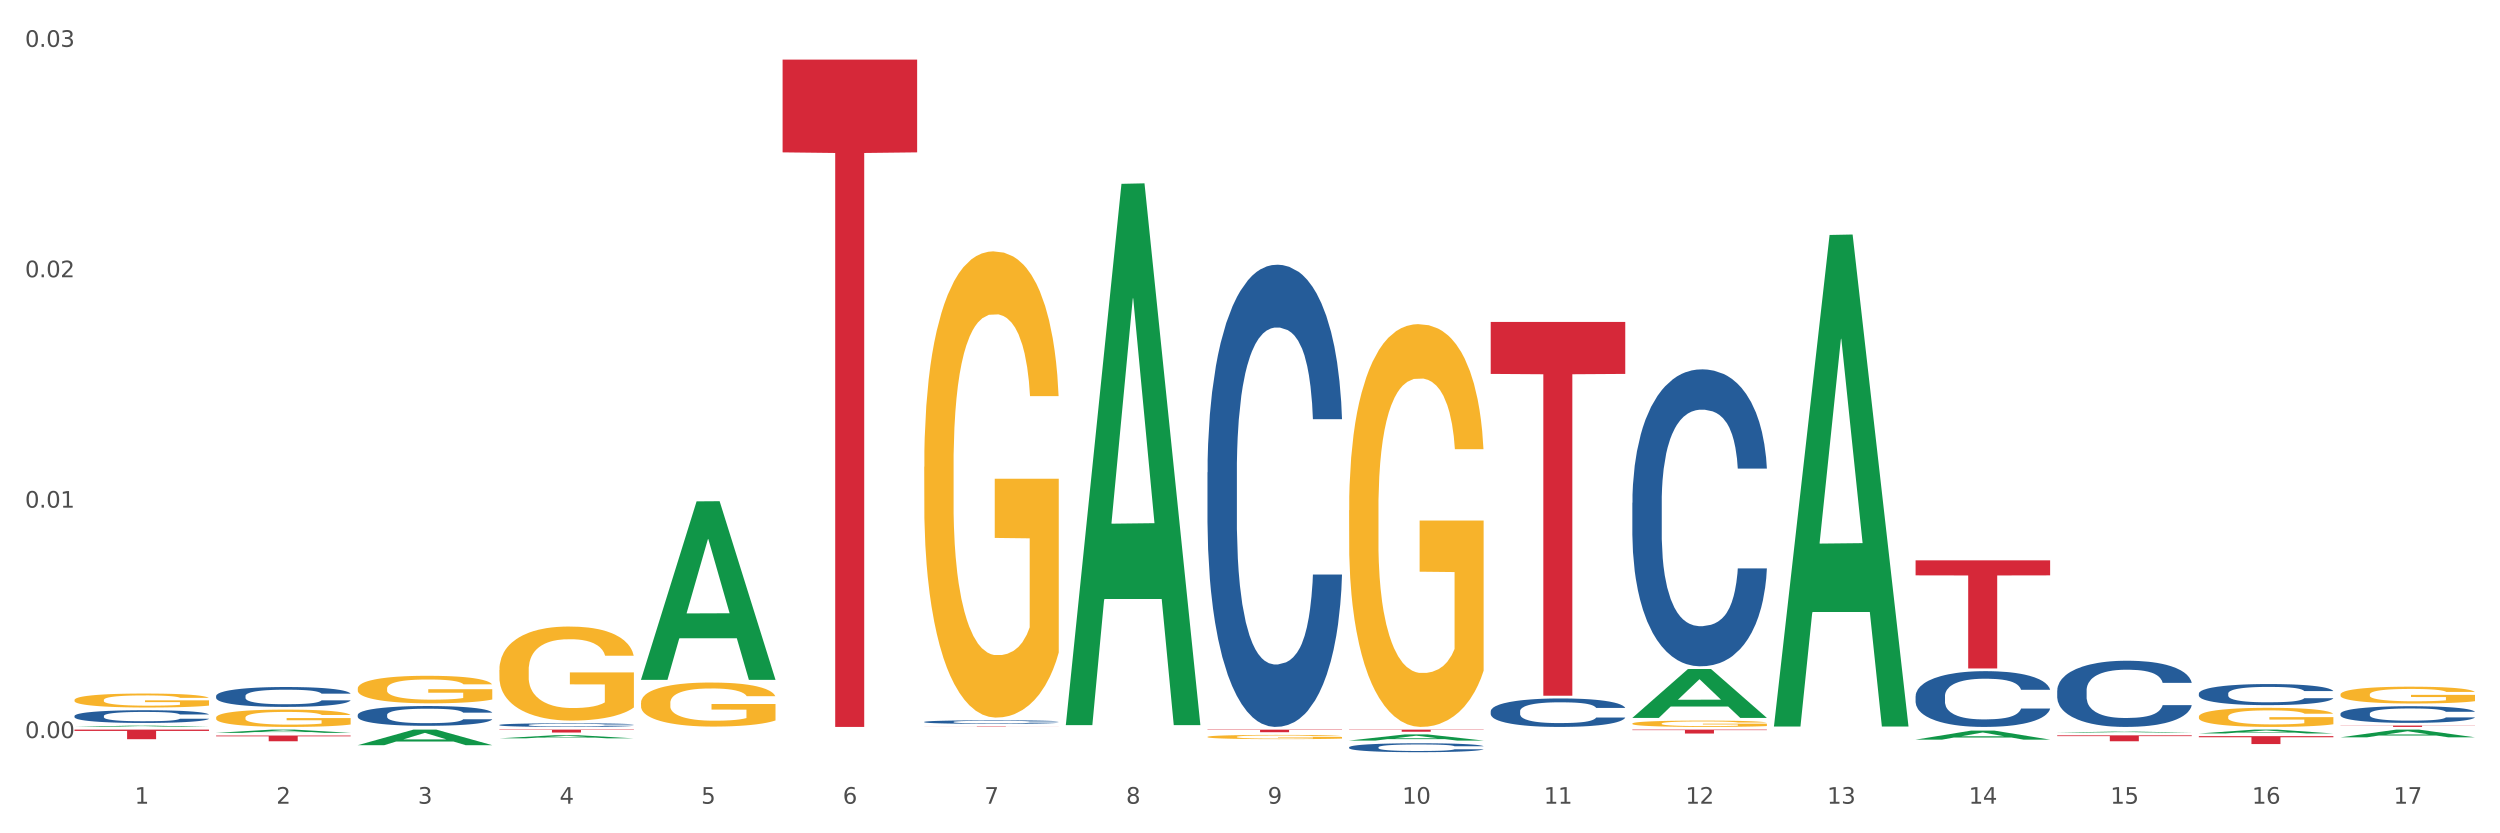 <?xml version="1.0" encoding="utf-8" standalone="no"?>
<!DOCTYPE svg PUBLIC "-//W3C//DTD SVG 1.1//EN"
  "http://www.w3.org/Graphics/SVG/1.1/DTD/svg11.dtd">
<svg xmlns:xlink="http://www.w3.org/1999/xlink" width="1080pt" height="360pt" viewBox="0 0 1080 360" xmlns="http://www.w3.org/2000/svg" version="1.1">
 <rect x="0" y="0" width="1080" height="360" fill="#333333" stroke="none"/>
 <defs>
  <style type="text/css">*{stroke-linejoin: round; stroke-linecap: butt}</style>
 </defs>
 <g id="figure_1">
  <g id="patch_1">
   <path d="M 0 360 
L 1080 360 
L 1080 0 
L 0 0 
z
" style="fill: #ffffff; stroke: #ffffff; stroke-linejoin: miter"/>
  </g>
  <g id="axes_1">
   <g id="matplotlib.axis_1">
    <g id="xtick_1">
     <g id="text_1">
      <!-- 1 -->
      <g style="fill: #4d4d4d" transform="translate(58.182 347.204) scale(0.096 -0.096)">
       <defs>
        <path id="DejaVuSans-31" d="M 794 531 
L 1825 531 
L 1825 4091 
L 703 3866 
L 703 4441 
L 1819 4666 
L 2450 4666 
L 2450 531 
L 3481 531 
L 3481 0 
L 794 0 
L 794 531 
z
" transform="scale(0.016)"/>
       </defs>
       <use xlink:href="#DejaVuSans-31"/>
      </g>
     </g>
    </g>
    <g id="xtick_2">
     <g id="text_2">
      <!-- 2 -->
      <g style="fill: #4d4d4d" transform="translate(119.364 347.204) scale(0.096 -0.096)">
       <defs>
        <path id="DejaVuSans-32" d="M 1228 531 
L 3431 531 
L 3431 0 
L 469 0 
L 469 531 
Q 828 903 1448 1529 
Q 2069 2156 2228 2338 
Q 2531 2678 2651 2914 
Q 2772 3150 2772 3378 
Q 2772 3750 2511 3984 
Q 2250 4219 1831 4219 
Q 1534 4219 1204 4116 
Q 875 4013 500 3803 
L 500 4441 
Q 881 4594 1212 4672 
Q 1544 4750 1819 4750 
Q 2544 4750 2975 4387 
Q 3406 4025 3406 3419 
Q 3406 3131 3298 2873 
Q 3191 2616 2906 2266 
Q 2828 2175 2409 1742 
Q 1991 1309 1228 531 
z
" transform="scale(0.016)"/>
       </defs>
       <use xlink:href="#DejaVuSans-32"/>
      </g>
     </g>
    </g>
    <g id="xtick_3">
     <g id="text_3">
      <!-- 3 -->
      <g style="fill: #4d4d4d" transform="translate(180.545 347.204) scale(0.096 -0.096)">
       <defs>
        <path id="DejaVuSans-33" d="M 2597 2516 
Q 3050 2419 3304 2112 
Q 3559 1806 3559 1356 
Q 3559 666 3084 287 
Q 2609 -91 1734 -91 
Q 1441 -91 1130 -33 
Q 819 25 488 141 
L 488 750 
Q 750 597 1062 519 
Q 1375 441 1716 441 
Q 2309 441 2620 675 
Q 2931 909 2931 1356 
Q 2931 1769 2642 2001 
Q 2353 2234 1838 2234 
L 1294 2234 
L 1294 2753 
L 1863 2753 
Q 2328 2753 2575 2939 
Q 2822 3125 2822 3475 
Q 2822 3834 2567 4026 
Q 2313 4219 1838 4219 
Q 1578 4219 1281 4162 
Q 984 4106 628 3988 
L 628 4550 
Q 988 4650 1302 4700 
Q 1616 4750 1894 4750 
Q 2613 4750 3031 4423 
Q 3450 4097 3450 3541 
Q 3450 3153 3228 2886 
Q 3006 2619 2597 2516 
z
" transform="scale(0.016)"/>
       </defs>
       <use xlink:href="#DejaVuSans-33"/>
      </g>
     </g>
    </g>
    <g id="xtick_4">
     <g id="text_4">
      <!-- 4 -->
      <g style="fill: #4d4d4d" transform="translate(241.726 347.204) scale(0.096 -0.096)">
       <defs>
        <path id="DejaVuSans-34" d="M 2419 4116 
L 825 1625 
L 2419 1625 
L 2419 4116 
z
M 2253 4666 
L 3047 4666 
L 3047 1625 
L 3713 1625 
L 3713 1100 
L 3047 1100 
L 3047 0 
L 2419 0 
L 2419 1100 
L 313 1100 
L 313 1709 
L 2253 4666 
z
" transform="scale(0.016)"/>
       </defs>
       <use xlink:href="#DejaVuSans-34"/>
      </g>
     </g>
    </g>
    <g id="xtick_5">
     <g id="text_5">
      <!-- 5 -->
      <g style="fill: #4d4d4d" transform="translate(302.908 347.204) scale(0.096 -0.096)">
       <defs>
        <path id="DejaVuSans-35" d="M 691 4666 
L 3169 4666 
L 3169 4134 
L 1269 4134 
L 1269 2991 
Q 1406 3038 1543 3061 
Q 1681 3084 1819 3084 
Q 2600 3084 3056 2656 
Q 3513 2228 3513 1497 
Q 3513 744 3044 326 
Q 2575 -91 1722 -91 
Q 1428 -91 1123 -41 
Q 819 9 494 109 
L 494 744 
Q 775 591 1075 516 
Q 1375 441 1709 441 
Q 2250 441 2565 725 
Q 2881 1009 2881 1497 
Q 2881 1984 2565 2268 
Q 2250 2553 1709 2553 
Q 1456 2553 1204 2497 
Q 953 2441 691 2322 
L 691 4666 
z
" transform="scale(0.016)"/>
       </defs>
       <use xlink:href="#DejaVuSans-35"/>
      </g>
     </g>
    </g>
    <g id="xtick_6">
     <g id="text_6">
      <!-- 6 -->
      <g style="fill: #4d4d4d" transform="translate(364.089 347.204) scale(0.096 -0.096)">
       <defs>
        <path id="DejaVuSans-36" d="M 2113 2584 
Q 1688 2584 1439 2293 
Q 1191 2003 1191 1497 
Q 1191 994 1439 701 
Q 1688 409 2113 409 
Q 2538 409 2786 701 
Q 3034 994 3034 1497 
Q 3034 2003 2786 2293 
Q 2538 2584 2113 2584 
z
M 3366 4563 
L 3366 3988 
Q 3128 4100 2886 4159 
Q 2644 4219 2406 4219 
Q 1781 4219 1451 3797 
Q 1122 3375 1075 2522 
Q 1259 2794 1537 2939 
Q 1816 3084 2150 3084 
Q 2853 3084 3261 2657 
Q 3669 2231 3669 1497 
Q 3669 778 3244 343 
Q 2819 -91 2113 -91 
Q 1303 -91 875 529 
Q 447 1150 447 2328 
Q 447 3434 972 4092 
Q 1497 4750 2381 4750 
Q 2619 4750 2861 4703 
Q 3103 4656 3366 4563 
z
" transform="scale(0.016)"/>
       </defs>
       <use xlink:href="#DejaVuSans-36"/>
      </g>
     </g>
    </g>
    <g id="xtick_7">
     <g id="text_7">
      <!-- 7 -->
      <g style="fill: #4d4d4d" transform="translate(425.271 347.204) scale(0.096 -0.096)">
       <defs>
        <path id="DejaVuSans-37" d="M 525 4666 
L 3525 4666 
L 3525 4397 
L 1831 0 
L 1172 0 
L 2766 4134 
L 525 4134 
L 525 4666 
z
" transform="scale(0.016)"/>
       </defs>
       <use xlink:href="#DejaVuSans-37"/>
      </g>
     </g>
    </g>
    <g id="xtick_8">
     <g id="text_8">
      <!-- 8 -->
      <g style="fill: #4d4d4d" transform="translate(486.452 347.204) scale(0.096 -0.096)">
       <defs>
        <path id="DejaVuSans-38" d="M 2034 2216 
Q 1584 2216 1326 1975 
Q 1069 1734 1069 1313 
Q 1069 891 1326 650 
Q 1584 409 2034 409 
Q 2484 409 2743 651 
Q 3003 894 3003 1313 
Q 3003 1734 2745 1975 
Q 2488 2216 2034 2216 
z
M 1403 2484 
Q 997 2584 770 2862 
Q 544 3141 544 3541 
Q 544 4100 942 4425 
Q 1341 4750 2034 4750 
Q 2731 4750 3128 4425 
Q 3525 4100 3525 3541 
Q 3525 3141 3298 2862 
Q 3072 2584 2669 2484 
Q 3125 2378 3379 2068 
Q 3634 1759 3634 1313 
Q 3634 634 3220 271 
Q 2806 -91 2034 -91 
Q 1263 -91 848 271 
Q 434 634 434 1313 
Q 434 1759 690 2068 
Q 947 2378 1403 2484 
z
M 1172 3481 
Q 1172 3119 1398 2916 
Q 1625 2713 2034 2713 
Q 2441 2713 2670 2916 
Q 2900 3119 2900 3481 
Q 2900 3844 2670 4047 
Q 2441 4250 2034 4250 
Q 1625 4250 1398 4047 
Q 1172 3844 1172 3481 
z
" transform="scale(0.016)"/>
       </defs>
       <use xlink:href="#DejaVuSans-38"/>
      </g>
     </g>
    </g>
    <g id="xtick_9">
     <g id="text_9">
      <!-- 9 -->
      <g style="fill: #4d4d4d" transform="translate(547.634 347.204) scale(0.096 -0.096)">
       <defs>
        <path id="DejaVuSans-39" d="M 703 97 
L 703 672 
Q 941 559 1184 500 
Q 1428 441 1663 441 
Q 2288 441 2617 861 
Q 2947 1281 2994 2138 
Q 2813 1869 2534 1725 
Q 2256 1581 1919 1581 
Q 1219 1581 811 2004 
Q 403 2428 403 3163 
Q 403 3881 828 4315 
Q 1253 4750 1959 4750 
Q 2769 4750 3195 4129 
Q 3622 3509 3622 2328 
Q 3622 1225 3098 567 
Q 2575 -91 1691 -91 
Q 1453 -91 1209 -44 
Q 966 3 703 97 
z
M 1959 2075 
Q 2384 2075 2632 2365 
Q 2881 2656 2881 3163 
Q 2881 3666 2632 3958 
Q 2384 4250 1959 4250 
Q 1534 4250 1286 3958 
Q 1038 3666 1038 3163 
Q 1038 2656 1286 2365 
Q 1534 2075 1959 2075 
z
" transform="scale(0.016)"/>
       </defs>
       <use xlink:href="#DejaVuSans-39"/>
      </g>
     </g>
    </g>
    <g id="xtick_10">
     <g id="text_10">
      <!-- 10 -->
      <g style="fill: #4d4d4d" transform="translate(605.761 347.204) scale(0.096 -0.096)">
       <defs>
        <path id="DejaVuSans-30" d="M 2034 4250 
Q 1547 4250 1301 3770 
Q 1056 3291 1056 2328 
Q 1056 1369 1301 889 
Q 1547 409 2034 409 
Q 2525 409 2770 889 
Q 3016 1369 3016 2328 
Q 3016 3291 2770 3770 
Q 2525 4250 2034 4250 
z
M 2034 4750 
Q 2819 4750 3233 4129 
Q 3647 3509 3647 2328 
Q 3647 1150 3233 529 
Q 2819 -91 2034 -91 
Q 1250 -91 836 529 
Q 422 1150 422 2328 
Q 422 3509 836 4129 
Q 1250 4750 2034 4750 
z
" transform="scale(0.016)"/>
       </defs>
       <use xlink:href="#DejaVuSans-31"/>
       <use xlink:href="#DejaVuSans-30" transform="translate(63.623 0)"/>
      </g>
     </g>
    </g>
    <g id="xtick_11">
     <g id="text_11">
      <!-- 11 -->
      <g style="fill: #4d4d4d" transform="translate(666.942 347.204) scale(0.096 -0.096)">
       <use xlink:href="#DejaVuSans-31"/>
       <use xlink:href="#DejaVuSans-31" transform="translate(63.623 0)"/>
      </g>
     </g>
    </g>
    <g id="xtick_12">
     <g id="text_12">
      <!-- 12 -->
      <g style="fill: #4d4d4d" transform="translate(728.124 347.204) scale(0.096 -0.096)">
       <use xlink:href="#DejaVuSans-31"/>
       <use xlink:href="#DejaVuSans-32" transform="translate(63.623 0)"/>
      </g>
     </g>
    </g>
    <g id="xtick_13">
     <g id="text_13">
      <!-- 13 -->
      <g style="fill: #4d4d4d" transform="translate(789.305 347.204) scale(0.096 -0.096)">
       <use xlink:href="#DejaVuSans-31"/>
       <use xlink:href="#DejaVuSans-33" transform="translate(63.623 0)"/>
      </g>
     </g>
    </g>
    <g id="xtick_14">
     <g id="text_14">
      <!-- 14 -->
      <g style="fill: #4d4d4d" transform="translate(850.487 347.204) scale(0.096 -0.096)">
       <use xlink:href="#DejaVuSans-31"/>
       <use xlink:href="#DejaVuSans-34" transform="translate(63.623 0)"/>
      </g>
     </g>
    </g>
    <g id="xtick_15">
     <g id="text_15">
      <!-- 15 -->
      <g style="fill: #4d4d4d" transform="translate(911.668 347.204) scale(0.096 -0.096)">
       <use xlink:href="#DejaVuSans-31"/>
       <use xlink:href="#DejaVuSans-35" transform="translate(63.623 0)"/>
      </g>
     </g>
    </g>
    <g id="xtick_16">
     <g id="text_16">
      <!-- 16 -->
      <g style="fill: #4d4d4d" transform="translate(972.849 347.204) scale(0.096 -0.096)">
       <use xlink:href="#DejaVuSans-31"/>
       <use xlink:href="#DejaVuSans-36" transform="translate(63.623 0)"/>
      </g>
     </g>
    </g>
    <g id="xtick_17">
     <g id="text_17">
      <!-- 17 -->
      <g style="fill: #4d4d4d" transform="translate(1034.031 347.204) scale(0.096 -0.096)">
       <use xlink:href="#DejaVuSans-31"/>
       <use xlink:href="#DejaVuSans-37" transform="translate(63.623 0)"/>
      </g>
     </g>
    </g>
    <g id="xtick_18"/>
    <g id="xtick_19"/>
    <g id="xtick_20"/>
    <g id="xtick_21"/>
    <g id="xtick_22"/>
    <g id="xtick_23"/>
    <g id="xtick_24"/>
    <g id="xtick_25"/>
    <g id="xtick_26"/>
    <g id="xtick_27"/>
    <g id="xtick_28"/>
    <g id="xtick_29"/>
    <g id="xtick_30"/>
    <g id="xtick_31"/>
    <g id="xtick_32"/>
    <g id="xtick_33"/>
   </g>
   <g id="matplotlib.axis_2">
    <g id="ytick_1">
     <g id="text_18">
      <!-- 0.00 -->
      <g style="fill: #4d4d4d" transform="translate(10.8 318.841) scale(0.096 -0.096)">
       <defs>
        <path id="DejaVuSans-2e" d="M 684 794 
L 1344 794 
L 1344 0 
L 684 0 
L 684 794 
z
" transform="scale(0.016)"/>
       </defs>
       <use xlink:href="#DejaVuSans-30"/>
       <use xlink:href="#DejaVuSans-2e" transform="translate(63.623 0)"/>
       <use xlink:href="#DejaVuSans-30" transform="translate(95.41 0)"/>
       <use xlink:href="#DejaVuSans-30" transform="translate(159.033 0)"/>
      </g>
     </g>
    </g>
    <g id="ytick_2">
     <g id="text_19">
      <!-- 0.01 -->
      <g style="fill: #4d4d4d" transform="translate(10.8 219.309) scale(0.096 -0.096)">
       <use xlink:href="#DejaVuSans-30"/>
       <use xlink:href="#DejaVuSans-2e" transform="translate(63.623 0)"/>
       <use xlink:href="#DejaVuSans-30" transform="translate(95.41 0)"/>
       <use xlink:href="#DejaVuSans-31" transform="translate(159.033 0)"/>
      </g>
     </g>
    </g>
    <g id="ytick_3">
     <g id="text_20">
      <!-- 0.02 -->
      <g style="fill: #4d4d4d" transform="translate(10.8 119.777) scale(0.096 -0.096)">
       <use xlink:href="#DejaVuSans-30"/>
       <use xlink:href="#DejaVuSans-2e" transform="translate(63.623 0)"/>
       <use xlink:href="#DejaVuSans-30" transform="translate(95.41 0)"/>
       <use xlink:href="#DejaVuSans-32" transform="translate(159.033 0)"/>
      </g>
     </g>
    </g>
    <g id="ytick_4">
     <g id="text_21">
      <!-- 0.03 -->
      <g style="fill: #4d4d4d" transform="translate(10.8 20.245) scale(0.096 -0.096)">
       <use xlink:href="#DejaVuSans-30"/>
       <use xlink:href="#DejaVuSans-2e" transform="translate(63.623 0)"/>
       <use xlink:href="#DejaVuSans-30" transform="translate(95.41 0)"/>
       <use xlink:href="#DejaVuSans-33" transform="translate(159.033 0)"/>
      </g>
     </g>
    </g>
    <g id="ytick_5"/>
    <g id="ytick_6"/>
    <g id="ytick_7"/>
   </g>
   <g id="PolyCollection_1">
    <path d="M 32.175 314.035 
L 32.235 314.034 
L 56.203 313.478 
L 66.15 313.477 
L 90.297 314.036 
L 78.793 314.036 
L 73.58 313.906 
L 48.833 313.906 
L 48.653 313.908 
L 43.62 314.036 
L 32.175 314.036 
L 32.175 314.035 
L 51.949 313.828 
L 70.464 313.828 
L 61.296 313.596 
L 61.176 313.595 
L 61.056 313.597 
L 51.889 313.828 
L 51.949 313.828 
L 32.175 314.035 
z
" clip-path="url(#pd1f8aaf225)" style="fill: #109648"/>
    <path d="M 93.356 316.583 
L 93.416 316.582 
L 117.384 315.195 
L 127.331 315.194 
L 151.479 316.586 
L 139.974 316.586 
L 134.761 316.262 
L 110.014 316.262 
L 109.834 316.267 
L 104.801 316.586 
L 93.356 316.586 
L 93.356 316.583 
L 113.13 316.068 
L 131.645 316.067 
L 122.478 315.49 
L 122.358 315.488 
L 122.238 315.492 
L 113.07 316.067 
L 113.13 316.068 
L 93.356 316.583 
z
" clip-path="url(#pd1f8aaf225)" style="fill: #109648"/>
    <path d="M 215.719 315.194 
L 273.842 315.194 
L 273.842 315.367 
L 250.978 315.368 
L 250.978 316.44 
L 238.445 316.44 
L 238.445 315.368 
L 215.719 315.367 
L 215.719 315.195 
L 215.719 315.194 
z
" clip-path="url(#pd1f8aaf225)" style="fill: #d62839"/>
    <path d="M 460.445 312.822 
L 460.505 312.603 
L 484.473 79.416 
L 494.42 79.196 
L 518.567 313.262 
L 507.063 313.262 
L 501.85 258.756 
L 477.103 258.756 
L 476.923 259.636 
L 471.89 313.262 
L 460.445 313.262 
L 460.445 312.822 
L 480.218 226.229 
L 498.734 226.009 
L 489.566 129.086 
L 489.446 128.646 
L 489.326 129.306 
L 480.159 226.009 
L 480.218 226.229 
L 460.445 312.822 
z
" clip-path="url(#pd1f8aaf225)" style="fill: #109648"/>
    <path d="M 276.901 293.549 
L 276.961 293.477 
L 300.929 216.586 
L 310.875 216.514 
L 335.023 293.694 
L 323.518 293.694 
L 318.305 275.722 
L 293.558 275.722 
L 293.379 276.012 
L 288.345 293.694 
L 276.901 293.694 
L 276.901 293.549 
L 296.674 264.996 
L 315.19 264.924 
L 306.022 232.965 
L 305.902 232.82 
L 305.782 233.037 
L 296.614 264.924 
L 296.674 264.996 
L 276.901 293.549 
z
" clip-path="url(#pd1f8aaf225)" style="fill: #109648"/>
    <path d="M 215.719 318.962 
L 215.779 318.961 
L 239.747 317.599 
L 249.694 317.598 
L 273.842 318.965 
L 262.337 318.965 
L 257.124 318.646 
L 232.377 318.646 
L 232.197 318.651 
L 227.164 318.965 
L 215.719 318.965 
L 215.719 318.962 
L 235.493 318.456 
L 254.008 318.455 
L 244.84 317.889 
L 244.72 317.887 
L 244.601 317.891 
L 235.433 318.455 
L 235.493 318.456 
L 215.719 318.962 
z
" clip-path="url(#pd1f8aaf225)" style="fill: #109648"/>
    <path d="M 154.538 321.909 
L 154.598 321.903 
L 178.566 315.2 
L 188.512 315.194 
L 212.66 321.922 
L 201.156 321.922 
L 195.943 320.355 
L 171.196 320.355 
L 171.016 320.38 
L 165.983 321.922 
L 154.538 321.922 
L 154.538 321.909 
L 174.311 319.42 
L 192.827 319.414 
L 183.659 316.628 
L 183.539 316.615 
L 183.419 316.634 
L 174.251 319.414 
L 174.311 319.42 
L 154.538 321.909 
z
" clip-path="url(#pd1f8aaf225)" style="fill: #109648"/>
    <path d="M 338.082 25.759 
L 396.204 25.759 
L 396.204 65.82 
L 373.341 66.091 
L 373.341 314.036 
L 360.808 314.036 
L 360.808 66.091 
L 338.082 65.82 
L 338.082 26.03 
L 338.082 25.759 
z
" clip-path="url(#pd1f8aaf225)" style="fill: #d62839"/>
    <path d="M 1011.078 313.446 
L 1069.2 313.446 
L 1069.2 313.528 
L 1046.337 313.528 
L 1046.337 314.036 
L 1033.803 314.036 
L 1033.803 313.528 
L 1011.078 313.528 
L 1011.078 313.446 
L 1011.078 313.446 
z
" clip-path="url(#pd1f8aaf225)" style="fill: #d62839"/>
    <path d="M 93.356 317.744 
L 151.479 317.744 
L 151.479 318.087 
L 128.615 318.089 
L 128.615 320.214 
L 116.082 320.214 
L 116.082 318.089 
L 93.356 318.087 
L 93.356 317.746 
L 93.356 317.744 
z
" clip-path="url(#pd1f8aaf225)" style="fill: #d62839"/>
    <path d="M 32.175 315.194 
L 90.297 315.194 
L 90.297 315.768 
L 67.434 315.772 
L 67.434 319.326 
L 54.901 319.326 
L 54.901 315.772 
L 32.175 315.768 
L 32.175 315.198 
L 32.175 315.194 
z
" clip-path="url(#pd1f8aaf225)" style="fill: #d62839"/>
    <path d="M 949.896 318.021 
L 1008.019 318.021 
L 1008.019 318.494 
L 985.155 318.498 
L 985.155 321.425 
L 972.622 321.425 
L 972.622 318.498 
L 949.896 318.494 
L 949.896 318.025 
L 949.896 318.021 
z
" clip-path="url(#pd1f8aaf225)" style="fill: #d62839"/>
    <path d="M 705.171 310.102 
L 705.23 310.082 
L 729.198 289.023 
L 739.145 289.003 
L 763.293 310.141 
L 751.788 310.141 
L 746.575 305.219 
L 721.828 305.219 
L 721.649 305.298 
L 716.615 310.141 
L 705.171 310.141 
L 705.171 310.102 
L 724.944 302.281 
L 743.459 302.262 
L 734.292 293.509 
L 734.172 293.469 
L 734.052 293.528 
L 724.884 302.262 
L 724.944 302.281 
L 705.171 310.102 
z
" clip-path="url(#pd1f8aaf225)" style="fill: #109648"/>
    <path d="M 582.808 319.922 
L 582.868 319.92 
L 606.836 317.27 
L 616.782 317.268 
L 640.93 319.927 
L 629.425 319.927 
L 624.212 319.308 
L 599.465 319.308 
L 599.286 319.318 
L 594.252 319.927 
L 582.808 319.927 
L 582.808 319.922 
L 602.581 318.938 
L 621.097 318.936 
L 611.929 317.834 
L 611.809 317.829 
L 611.689 317.837 
L 602.521 318.936 
L 602.581 318.938 
L 582.808 319.922 
z
" clip-path="url(#pd1f8aaf225)" style="fill: #109648"/>
    <path d="M 827.533 319.519 
L 827.593 319.515 
L 851.561 315.614 
L 861.508 315.61 
L 885.656 319.526 
L 874.151 319.526 
L 868.938 318.614 
L 844.191 318.614 
L 844.011 318.629 
L 838.978 319.526 
L 827.533 319.526 
L 827.533 319.519 
L 847.307 318.07 
L 865.822 318.067 
L 856.654 316.445 
L 856.535 316.438 
L 856.415 316.449 
L 847.247 318.067 
L 847.307 318.07 
L 827.533 319.519 
z
" clip-path="url(#pd1f8aaf225)" style="fill: #109648"/>
    <path d="M 766.352 313.47 
L 766.412 313.27 
L 790.38 101.504 
L 800.327 101.304 
L 824.474 313.869 
L 812.97 313.869 
L 807.757 264.37 
L 783.01 264.37 
L 782.83 265.169 
L 777.797 313.869 
L 766.352 313.869 
L 766.352 313.47 
L 786.126 234.831 
L 804.641 234.631 
L 795.473 146.611 
L 795.353 146.212 
L 795.233 146.811 
L 786.066 234.631 
L 786.126 234.831 
L 766.352 313.47 
z
" clip-path="url(#pd1f8aaf225)" style="fill: #109648"/>
    <path d="M 32.175 302.401 
L 32.244 302.396 
L 32.244 302.197 
L 32.381 302.026 
L 33.067 301.612 
L 34.096 301.27 
L 34.851 301.088 
L 35.606 300.939 
L 36.498 300.79 
L 37.596 300.635 
L 39.586 300.409 
L 40.821 300.293 
L 42.331 300.172 
L 45.076 299.995 
L 47.066 299.896 
L 49.124 299.813 
L 52.487 299.714 
L 54.683 299.67 
L 57.016 299.636 
L 59.829 299.614 
L 61.957 299.609 
L 66.623 299.625 
L 70.603 299.675 
L 72.524 299.714 
L 74.995 299.78 
L 76.299 299.824 
L 78.426 299.912 
L 80.622 300.028 
L 82.131 300.128 
L 84.396 300.315 
L 86.111 300.503 
L 87.69 300.735 
L 88.513 300.895 
L 89.131 301.044 
L 89.68 301.215 
L 90.229 301.485 
L 77.877 301.485 
L 77.397 301.292 
L 76.642 301.11 
L 75.544 300.933 
L 74.583 300.823 
L 72.936 300.685 
L 71.426 300.597 
L 69.848 300.53 
L 67.927 300.475 
L 66.417 300.448 
L 64.29 300.426 
L 60.104 300.431 
L 57.29 300.475 
L 55.369 300.53 
L 54.134 300.58 
L 53.036 300.635 
L 51.801 300.713 
L 50.36 300.828 
L 49.33 300.933 
L 48.301 301.066 
L 47.478 301.198 
L 46.723 301.353 
L 46.105 301.518 
L 45.625 301.689 
L 45.213 301.899 
L 44.87 302.247 
L 44.87 303.003 
L 45.007 303.174 
L 45.35 303.4 
L 45.762 303.571 
L 46.448 303.776 
L 47.066 303.914 
L 48.232 304.112 
L 49.536 304.278 
L 50.566 304.383 
L 51.595 304.471 
L 53.379 304.592 
L 55.369 304.692 
L 57.085 304.752 
L 59.418 304.808 
L 60.996 304.83 
L 62.368 304.841 
L 65.731 304.841 
L 68.133 304.824 
L 70.809 304.786 
L 72.868 304.736 
L 74.583 304.675 
L 76.504 304.576 
L 77.74 304.482 
L 77.74 303.329 
L 62.643 303.323 
L 62.643 302.556 
L 90.297 302.556 
L 90.297 304.808 
L 89.131 304.923 
L 87.827 305.028 
L 86.455 305.122 
L 84.396 305.238 
L 81.926 305.348 
L 79.73 305.426 
L 77.397 305.492 
L 74.652 305.553 
L 71.083 305.608 
L 68.887 305.63 
L 66.143 305.646 
L 62.917 305.652 
L 60.104 305.641 
L 57.359 305.613 
L 54.477 305.564 
L 51.663 305.492 
L 49.536 305.42 
L 47.409 305.332 
L 45.144 305.216 
L 43.36 305.106 
L 41.988 305.006 
L 40.478 304.879 
L 38.831 304.714 
L 37.596 304.565 
L 36.498 304.41 
L 35.332 304.212 
L 34.508 304.04 
L 33.685 303.825 
L 33.204 303.665 
L 32.655 303.417 
L 32.244 303.069 
L 32.175 302.401 
z
" clip-path="url(#pd1f8aaf225)" style="fill: #f7b32b"/>
    <path d="M 399.263 201.66 
L 399.332 201.476 
L 399.332 194.854 
L 399.469 189.151 
L 400.156 175.355 
L 401.185 163.95 
L 401.94 157.88 
L 402.695 152.913 
L 403.587 147.946 
L 404.685 142.796 
L 406.675 135.254 
L 407.91 131.391 
L 409.419 127.344 
L 412.164 121.458 
L 414.154 118.146 
L 416.213 115.387 
L 419.575 112.076 
L 421.771 110.605 
L 424.104 109.501 
L 426.918 108.765 
L 429.045 108.581 
L 433.711 109.133 
L 437.691 110.788 
L 439.613 112.076 
L 442.083 114.284 
L 443.387 115.755 
L 445.514 118.698 
L 447.71 122.561 
L 449.22 125.872 
L 451.484 132.127 
L 453.2 138.381 
L 454.778 146.107 
L 455.602 151.442 
L 456.219 156.408 
L 456.768 162.111 
L 457.317 171.124 
L 444.965 171.124 
L 444.485 164.686 
L 443.73 158.616 
L 442.632 152.729 
L 441.672 149.05 
L 440.025 144.451 
L 438.515 141.508 
L 436.937 139.301 
L 435.015 137.461 
L 433.506 136.542 
L 431.378 135.806 
L 427.192 135.99 
L 424.379 137.461 
L 422.458 139.301 
L 421.222 140.956 
L 420.124 142.796 
L 418.889 145.371 
L 417.448 149.234 
L 416.419 152.729 
L 415.39 157.144 
L 414.566 161.559 
L 413.811 166.709 
L 413.194 172.228 
L 412.713 177.93 
L 412.302 184.92 
L 411.958 196.509 
L 411.958 221.711 
L 412.096 227.413 
L 412.439 234.955 
L 412.851 240.657 
L 413.537 247.464 
L 414.154 252.062 
L 415.321 258.685 
L 416.625 264.203 
L 417.654 267.698 
L 418.683 270.641 
L 420.468 274.688 
L 422.458 277.999 
L 424.173 280.023 
L 426.506 281.862 
L 428.084 282.598 
L 429.457 282.966 
L 432.819 282.966 
L 435.221 282.414 
L 437.897 281.126 
L 439.956 279.471 
L 441.672 277.447 
L 443.593 274.136 
L 444.828 271.009 
L 444.828 232.564 
L 429.731 232.38 
L 429.731 206.811 
L 457.386 206.811 
L 457.386 281.862 
L 456.219 285.725 
L 454.915 289.22 
L 453.543 292.347 
L 451.484 296.21 
L 449.014 299.889 
L 446.818 302.465 
L 444.485 304.672 
L 441.74 306.696 
L 438.172 308.535 
L 435.976 309.271 
L 433.231 309.823 
L 430.006 310.007 
L 427.192 309.639 
L 424.448 308.719 
L 421.565 307.063 
L 418.752 304.672 
L 416.625 302.281 
L 414.497 299.338 
L 412.233 295.475 
L 410.449 291.796 
L 409.076 288.484 
L 407.567 284.254 
L 405.92 278.735 
L 404.685 273.768 
L 403.587 268.618 
L 402.42 261.996 
L 401.597 256.293 
L 400.773 249.119 
L 400.293 243.785 
L 399.744 235.507 
L 399.332 223.918 
L 399.263 201.66 
z
" clip-path="url(#pd1f8aaf225)" style="fill: #f7b32b"/>
    <path d="M 276.901 303.648 
L 276.969 303.631 
L 276.969 303.005 
L 277.107 302.466 
L 277.793 301.162 
L 278.822 300.085 
L 279.577 299.511 
L 280.332 299.042 
L 281.224 298.572 
L 282.322 298.085 
L 284.312 297.373 
L 285.547 297.008 
L 287.057 296.625 
L 289.801 296.069 
L 291.792 295.756 
L 293.85 295.495 
L 297.213 295.182 
L 299.408 295.043 
L 301.742 294.939 
L 304.555 294.869 
L 306.682 294.852 
L 311.349 294.904 
L 315.329 295.061 
L 317.25 295.182 
L 319.72 295.391 
L 321.024 295.53 
L 323.152 295.808 
L 325.347 296.173 
L 326.857 296.486 
L 329.122 297.077 
L 330.837 297.668 
L 332.415 298.398 
L 333.239 298.903 
L 333.856 299.372 
L 334.405 299.911 
L 334.954 300.763 
L 322.603 300.763 
L 322.122 300.154 
L 321.367 299.581 
L 320.269 299.024 
L 319.309 298.677 
L 317.662 298.242 
L 316.152 297.964 
L 314.574 297.755 
L 312.652 297.581 
L 311.143 297.494 
L 309.015 297.425 
L 304.83 297.442 
L 302.016 297.581 
L 300.095 297.755 
L 298.86 297.912 
L 297.762 298.085 
L 296.526 298.329 
L 295.085 298.694 
L 294.056 299.024 
L 293.027 299.441 
L 292.203 299.859 
L 291.448 300.345 
L 290.831 300.867 
L 290.35 301.406 
L 289.939 302.066 
L 289.596 303.162 
L 289.596 305.543 
L 289.733 306.082 
L 290.076 306.795 
L 290.488 307.334 
L 291.174 307.977 
L 291.792 308.412 
L 292.958 309.037 
L 294.262 309.559 
L 295.291 309.889 
L 296.321 310.167 
L 298.105 310.55 
L 300.095 310.863 
L 301.81 311.054 
L 304.143 311.228 
L 305.722 311.297 
L 307.094 311.332 
L 310.457 311.332 
L 312.858 311.28 
L 315.535 311.158 
L 317.593 311.002 
L 319.309 310.811 
L 321.23 310.498 
L 322.465 310.202 
L 322.465 306.569 
L 307.369 306.552 
L 307.369 304.135 
L 335.023 304.135 
L 335.023 311.228 
L 333.856 311.593 
L 332.553 311.923 
L 331.18 312.219 
L 329.122 312.584 
L 326.651 312.932 
L 324.455 313.175 
L 322.122 313.384 
L 319.377 313.575 
L 315.809 313.749 
L 313.613 313.818 
L 310.868 313.87 
L 307.643 313.888 
L 304.83 313.853 
L 302.085 313.766 
L 299.203 313.61 
L 296.389 313.384 
L 294.262 313.158 
L 292.135 312.879 
L 289.87 312.514 
L 288.086 312.167 
L 286.714 311.854 
L 285.204 311.454 
L 283.557 310.932 
L 282.322 310.463 
L 281.224 309.976 
L 280.057 309.35 
L 279.234 308.812 
L 278.41 308.134 
L 277.93 307.629 
L 277.381 306.847 
L 276.969 305.752 
L 276.901 303.648 
z
" clip-path="url(#pd1f8aaf225)" style="fill: #f7b32b"/>
    <path d="M 582.808 220.433 
L 582.876 220.275 
L 582.876 214.553 
L 583.014 209.627 
L 583.7 197.708 
L 584.729 187.855 
L 585.484 182.611 
L 586.239 178.32 
L 587.131 174.029 
L 588.229 169.58 
L 590.219 163.064 
L 591.454 159.727 
L 592.964 156.231 
L 595.709 151.145 
L 597.699 148.285 
L 599.757 145.901 
L 603.12 143.04 
L 605.316 141.769 
L 607.649 140.816 
L 610.462 140.18 
L 612.589 140.021 
L 617.256 140.498 
L 621.236 141.928 
L 623.157 143.04 
L 625.628 144.948 
L 626.931 146.219 
L 629.059 148.762 
L 631.254 152.099 
L 632.764 154.959 
L 635.029 160.363 
L 636.744 165.766 
L 638.322 172.44 
L 639.146 177.049 
L 639.764 181.34 
L 640.312 186.266 
L 640.861 194.053 
L 628.51 194.053 
L 628.029 188.491 
L 627.274 183.247 
L 626.176 178.161 
L 625.216 174.983 
L 623.569 171.01 
L 622.059 168.467 
L 620.481 166.56 
L 618.56 164.971 
L 617.05 164.177 
L 614.923 163.541 
L 610.737 163.7 
L 607.923 164.971 
L 606.002 166.56 
L 604.767 167.991 
L 603.669 169.58 
L 602.433 171.805 
L 600.992 175.142 
L 599.963 178.161 
L 598.934 181.975 
L 598.11 185.789 
L 597.355 190.239 
L 596.738 195.007 
L 596.258 199.933 
L 595.846 205.972 
L 595.503 215.984 
L 595.503 237.755 
L 595.64 242.682 
L 595.983 249.198 
L 596.395 254.124 
L 597.081 260.004 
L 597.699 263.977 
L 598.865 269.698 
L 600.169 274.465 
L 601.198 277.485 
L 602.228 280.028 
L 604.012 283.524 
L 606.002 286.384 
L 607.717 288.132 
L 610.05 289.722 
L 611.629 290.357 
L 613.001 290.675 
L 616.364 290.675 
L 618.765 290.198 
L 621.442 289.086 
L 623.5 287.656 
L 625.216 285.908 
L 627.137 283.047 
L 628.372 280.345 
L 628.372 247.132 
L 613.276 246.973 
L 613.276 224.883 
L 640.93 224.883 
L 640.93 289.722 
L 639.764 293.059 
L 638.46 296.078 
L 637.087 298.78 
L 635.029 302.117 
L 632.558 305.296 
L 630.362 307.52 
L 628.029 309.427 
L 625.284 311.175 
L 621.716 312.765 
L 619.52 313.4 
L 616.775 313.877 
L 613.55 314.036 
L 610.737 313.718 
L 607.992 312.924 
L 605.11 311.493 
L 602.296 309.427 
L 600.169 307.361 
L 598.042 304.819 
L 595.777 301.482 
L 593.993 298.303 
L 592.621 295.443 
L 591.111 291.788 
L 589.464 287.02 
L 588.229 282.729 
L 587.131 278.28 
L 585.964 272.558 
L 585.141 267.632 
L 584.317 261.434 
L 583.837 256.826 
L 583.288 249.674 
L 582.876 239.662 
L 582.808 220.433 
z
" clip-path="url(#pd1f8aaf225)" style="fill: #f7b32b"/>
    <path d="M 705.171 312.564 
L 705.239 312.561 
L 705.239 312.471 
L 705.376 312.394 
L 706.063 312.206 
L 707.092 312.051 
L 707.847 311.969 
L 708.602 311.901 
L 709.494 311.834 
L 710.592 311.764 
L 712.582 311.661 
L 713.817 311.609 
L 715.327 311.554 
L 718.071 311.474 
L 720.061 311.429 
L 722.12 311.391 
L 725.483 311.347 
L 727.678 311.327 
L 730.012 311.312 
L 732.825 311.302 
L 734.952 311.299 
L 739.619 311.307 
L 743.599 311.329 
L 745.52 311.347 
L 747.99 311.376 
L 749.294 311.396 
L 751.421 311.436 
L 753.617 311.489 
L 755.127 311.534 
L 757.391 311.619 
L 759.107 311.704 
L 760.685 311.809 
L 761.509 311.881 
L 762.126 311.949 
L 762.675 312.026 
L 763.224 312.149 
L 750.872 312.149 
L 750.392 312.061 
L 749.637 311.979 
L 748.539 311.899 
L 747.579 311.849 
L 745.932 311.786 
L 744.422 311.746 
L 742.844 311.716 
L 740.922 311.691 
L 739.413 311.679 
L 737.285 311.669 
L 733.099 311.671 
L 730.286 311.691 
L 728.365 311.716 
L 727.129 311.739 
L 726.031 311.764 
L 724.796 311.799 
L 723.355 311.851 
L 722.326 311.899 
L 721.297 311.959 
L 720.473 312.019 
L 719.718 312.089 
L 719.101 312.164 
L 718.62 312.241 
L 718.209 312.336 
L 717.866 312.494 
L 717.866 312.836 
L 718.003 312.914 
L 718.346 313.016 
L 718.758 313.094 
L 719.444 313.186 
L 720.061 313.249 
L 721.228 313.339 
L 722.532 313.414 
L 723.561 313.461 
L 724.59 313.501 
L 726.375 313.556 
L 728.365 313.601 
L 730.08 313.629 
L 732.413 313.654 
L 733.992 313.664 
L 735.364 313.669 
L 738.726 313.669 
L 741.128 313.661 
L 743.804 313.644 
L 745.863 313.621 
L 747.579 313.594 
L 749.5 313.549 
L 750.735 313.506 
L 750.735 312.984 
L 735.638 312.981 
L 735.638 312.634 
L 763.293 312.634 
L 763.293 313.654 
L 762.126 313.706 
L 760.823 313.754 
L 759.45 313.796 
L 757.391 313.849 
L 754.921 313.899 
L 752.725 313.934 
L 750.392 313.964 
L 747.647 313.991 
L 744.079 314.016 
L 741.883 314.026 
L 739.138 314.034 
L 735.913 314.036 
L 733.099 314.031 
L 730.355 314.019 
L 727.473 313.996 
L 724.659 313.964 
L 722.532 313.931 
L 720.405 313.891 
L 718.14 313.839 
L 716.356 313.789 
L 714.983 313.744 
L 713.474 313.686 
L 711.827 313.611 
L 710.592 313.544 
L 709.494 313.474 
L 708.327 313.384 
L 707.504 313.306 
L 706.68 313.209 
L 706.2 313.136 
L 705.651 313.024 
L 705.239 312.866 
L 705.171 312.564 
z
" clip-path="url(#pd1f8aaf225)" style="fill: #f7b32b"/>
    <path d="M 93.356 310.007 
L 93.425 310 
L 93.425 309.754 
L 93.562 309.541 
L 94.248 309.028 
L 95.278 308.604 
L 96.033 308.378 
L 96.787 308.194 
L 97.68 308.009 
L 98.778 307.817 
L 100.768 307.537 
L 102.003 307.393 
L 103.512 307.243 
L 106.257 307.024 
L 108.247 306.901 
L 110.306 306.798 
L 113.668 306.675 
L 115.864 306.62 
L 118.197 306.579 
L 121.011 306.552 
L 123.138 306.545 
L 127.804 306.566 
L 131.784 306.627 
L 133.706 306.675 
L 136.176 306.757 
L 137.48 306.812 
L 139.607 306.921 
L 141.803 307.065 
L 143.313 307.188 
L 145.577 307.421 
L 147.293 307.653 
L 148.871 307.941 
L 149.695 308.139 
L 150.312 308.324 
L 150.861 308.536 
L 151.41 308.871 
L 139.058 308.871 
L 138.578 308.632 
L 137.823 308.406 
L 136.725 308.187 
L 135.764 308.05 
L 134.118 307.879 
L 132.608 307.77 
L 131.03 307.688 
L 129.108 307.619 
L 127.599 307.585 
L 125.471 307.558 
L 121.285 307.564 
L 118.472 307.619 
L 116.55 307.688 
L 115.315 307.749 
L 114.217 307.817 
L 112.982 307.913 
L 111.541 308.057 
L 110.512 308.187 
L 109.482 308.351 
L 108.659 308.515 
L 107.904 308.707 
L 107.287 308.912 
L 106.806 309.124 
L 106.394 309.384 
L 106.051 309.815 
L 106.051 310.752 
L 106.189 310.964 
L 106.532 311.245 
L 106.943 311.457 
L 107.63 311.71 
L 108.247 311.881 
L 109.414 312.127 
L 110.718 312.333 
L 111.747 312.463 
L 112.776 312.572 
L 114.56 312.723 
L 116.55 312.846 
L 118.266 312.921 
L 120.599 312.989 
L 122.177 313.017 
L 123.55 313.03 
L 126.912 313.03 
L 129.314 313.01 
L 131.99 312.962 
L 134.049 312.9 
L 135.764 312.825 
L 137.686 312.702 
L 138.921 312.586 
L 138.921 311.156 
L 123.824 311.149 
L 123.824 310.198 
L 151.479 310.198 
L 151.479 312.989 
L 150.312 313.133 
L 149.008 313.263 
L 147.636 313.379 
L 145.577 313.523 
L 143.107 313.66 
L 140.911 313.756 
L 138.578 313.838 
L 135.833 313.913 
L 132.265 313.981 
L 130.069 314.009 
L 127.324 314.029 
L 124.099 314.036 
L 121.285 314.022 
L 118.54 313.988 
L 115.658 313.927 
L 112.845 313.838 
L 110.718 313.749 
L 108.59 313.639 
L 106.326 313.496 
L 104.542 313.359 
L 103.169 313.236 
L 101.66 313.078 
L 100.013 312.873 
L 98.778 312.688 
L 97.68 312.497 
L 96.513 312.25 
L 95.69 312.038 
L 94.866 311.772 
L 94.386 311.573 
L 93.837 311.265 
L 93.425 310.834 
L 93.356 310.007 
z
" clip-path="url(#pd1f8aaf225)" style="fill: #f7b32b"/>
    <path d="M 949.896 309.593 
L 949.965 309.585 
L 949.965 309.313 
L 950.102 309.08 
L 950.788 308.514 
L 951.818 308.046 
L 952.572 307.797 
L 953.327 307.593 
L 954.219 307.39 
L 955.317 307.179 
L 957.307 306.869 
L 958.543 306.711 
L 960.052 306.545 
L 962.797 306.303 
L 964.787 306.168 
L 966.846 306.055 
L 970.208 305.919 
L 972.404 305.858 
L 974.737 305.813 
L 977.551 305.783 
L 979.678 305.775 
L 984.344 305.798 
L 988.324 305.866 
L 990.246 305.919 
L 992.716 306.009 
L 994.02 306.07 
L 996.147 306.19 
L 998.343 306.349 
L 999.853 306.485 
L 1002.117 306.741 
L 1003.833 306.998 
L 1005.411 307.314 
L 1006.234 307.533 
L 1006.852 307.737 
L 1007.401 307.971 
L 1007.95 308.34 
L 995.598 308.34 
L 995.118 308.076 
L 994.363 307.827 
L 993.265 307.586 
L 992.304 307.435 
L 990.657 307.246 
L 989.148 307.126 
L 987.569 307.035 
L 985.648 306.96 
L 984.138 306.922 
L 982.011 306.892 
L 977.825 306.899 
L 975.012 306.96 
L 973.09 307.035 
L 971.855 307.103 
L 970.757 307.179 
L 969.522 307.284 
L 968.081 307.443 
L 967.052 307.586 
L 966.022 307.767 
L 965.199 307.948 
L 964.444 308.159 
L 963.826 308.386 
L 963.346 308.619 
L 962.934 308.906 
L 962.591 309.381 
L 962.591 310.415 
L 962.728 310.649 
L 963.072 310.958 
L 963.483 311.192 
L 964.169 311.471 
L 964.787 311.66 
L 965.954 311.931 
L 967.257 312.158 
L 968.287 312.301 
L 969.316 312.422 
L 971.1 312.588 
L 973.09 312.723 
L 974.806 312.806 
L 977.139 312.882 
L 978.717 312.912 
L 980.09 312.927 
L 983.452 312.927 
L 985.854 312.904 
L 988.53 312.852 
L 990.589 312.784 
L 992.304 312.701 
L 994.226 312.565 
L 995.461 312.437 
L 995.461 310.86 
L 980.364 310.852 
L 980.364 309.804 
L 1008.019 309.804 
L 1008.019 312.882 
L 1006.852 313.04 
L 1005.548 313.184 
L 1004.176 313.312 
L 1002.117 313.47 
L 999.647 313.621 
L 997.451 313.727 
L 995.118 313.817 
L 992.373 313.9 
L 988.805 313.976 
L 986.609 314.006 
L 983.864 314.028 
L 980.639 314.036 
L 977.825 314.021 
L 975.08 313.983 
L 972.198 313.915 
L 969.385 313.817 
L 967.257 313.719 
L 965.13 313.598 
L 962.866 313.44 
L 961.082 313.289 
L 959.709 313.153 
L 958.199 312.98 
L 956.553 312.754 
L 955.317 312.55 
L 954.219 312.339 
L 953.053 312.067 
L 952.229 311.833 
L 951.406 311.539 
L 950.926 311.32 
L 950.377 310.981 
L 949.965 310.505 
L 949.896 309.593 
z
" clip-path="url(#pd1f8aaf225)" style="fill: #f7b32b"/>
    <path d="M 1011.078 300.008 
L 1011.146 300.002 
L 1011.146 299.762 
L 1011.284 299.556 
L 1011.97 299.058 
L 1012.999 298.646 
L 1013.754 298.426 
L 1014.509 298.247 
L 1015.401 298.067 
L 1016.499 297.881 
L 1018.489 297.609 
L 1019.724 297.469 
L 1021.234 297.323 
L 1023.978 297.11 
L 1025.969 296.991 
L 1028.027 296.891 
L 1031.39 296.771 
L 1033.585 296.718 
L 1035.919 296.678 
L 1038.732 296.652 
L 1040.859 296.645 
L 1045.526 296.665 
L 1049.506 296.725 
L 1051.427 296.771 
L 1053.897 296.851 
L 1055.201 296.904 
L 1057.328 297.011 
L 1059.524 297.15 
L 1061.034 297.27 
L 1063.299 297.496 
L 1065.014 297.722 
L 1066.592 298.001 
L 1067.416 298.194 
L 1068.033 298.373 
L 1068.582 298.579 
L 1069.131 298.905 
L 1056.78 298.905 
L 1056.299 298.672 
L 1055.544 298.453 
L 1054.446 298.24 
L 1053.486 298.107 
L 1051.839 297.941 
L 1050.329 297.835 
L 1048.751 297.755 
L 1046.829 297.689 
L 1045.32 297.655 
L 1043.192 297.629 
L 1039.007 297.635 
L 1036.193 297.689 
L 1034.272 297.755 
L 1033.037 297.815 
L 1031.939 297.881 
L 1030.703 297.974 
L 1029.262 298.114 
L 1028.233 298.24 
L 1027.204 298.4 
L 1026.38 298.559 
L 1025.625 298.745 
L 1025.008 298.945 
L 1024.527 299.151 
L 1024.116 299.403 
L 1023.773 299.822 
L 1023.773 300.733 
L 1023.91 300.939 
L 1024.253 301.211 
L 1024.665 301.417 
L 1025.351 301.663 
L 1025.969 301.829 
L 1027.135 302.069 
L 1028.439 302.268 
L 1029.468 302.394 
L 1030.498 302.501 
L 1032.282 302.647 
L 1034.272 302.766 
L 1035.987 302.84 
L 1038.32 302.906 
L 1039.899 302.933 
L 1041.271 302.946 
L 1044.634 302.946 
L 1047.035 302.926 
L 1049.712 302.879 
L 1051.77 302.82 
L 1053.486 302.747 
L 1055.407 302.627 
L 1056.642 302.514 
L 1056.642 301.125 
L 1041.546 301.118 
L 1041.546 300.194 
L 1069.2 300.194 
L 1069.2 302.906 
L 1068.033 303.046 
L 1066.73 303.172 
L 1065.357 303.285 
L 1063.299 303.424 
L 1060.828 303.557 
L 1058.632 303.65 
L 1056.299 303.73 
L 1053.554 303.803 
L 1049.986 303.87 
L 1047.79 303.896 
L 1045.045 303.916 
L 1041.82 303.923 
L 1039.007 303.91 
L 1036.262 303.876 
L 1033.38 303.817 
L 1030.566 303.73 
L 1028.439 303.644 
L 1026.312 303.537 
L 1024.047 303.398 
L 1022.263 303.265 
L 1020.891 303.145 
L 1019.381 302.992 
L 1017.734 302.793 
L 1016.499 302.614 
L 1015.401 302.428 
L 1014.234 302.188 
L 1013.411 301.982 
L 1012.587 301.723 
L 1012.107 301.53 
L 1011.558 301.231 
L 1011.146 300.812 
L 1011.078 300.008 
z
" clip-path="url(#pd1f8aaf225)" style="fill: #f7b32b"/>
    <path d="M 154.538 297.44 
L 154.606 297.429 
L 154.606 297.038 
L 154.744 296.701 
L 155.43 295.885 
L 156.459 295.211 
L 157.214 294.853 
L 157.969 294.559 
L 158.861 294.266 
L 159.959 293.961 
L 161.949 293.516 
L 163.184 293.287 
L 164.694 293.048 
L 167.439 292.7 
L 169.429 292.505 
L 171.487 292.341 
L 174.85 292.146 
L 177.046 292.059 
L 179.379 291.994 
L 182.192 291.95 
L 184.32 291.939 
L 188.986 291.972 
L 192.966 292.07 
L 194.887 292.146 
L 197.358 292.276 
L 198.661 292.363 
L 200.789 292.537 
L 202.985 292.765 
L 204.494 292.961 
L 206.759 293.331 
L 208.474 293.7 
L 210.053 294.157 
L 210.876 294.472 
L 211.494 294.766 
L 212.043 295.103 
L 212.592 295.635 
L 200.24 295.635 
L 199.759 295.255 
L 199.005 294.896 
L 197.907 294.548 
L 196.946 294.331 
L 195.299 294.059 
L 193.789 293.885 
L 192.211 293.755 
L 190.29 293.646 
L 188.78 293.592 
L 186.653 293.548 
L 182.467 293.559 
L 179.653 293.646 
L 177.732 293.755 
L 176.497 293.853 
L 175.399 293.961 
L 174.164 294.113 
L 172.723 294.342 
L 171.693 294.548 
L 170.664 294.809 
L 169.84 295.07 
L 169.086 295.374 
L 168.468 295.701 
L 167.988 296.038 
L 167.576 296.451 
L 167.233 297.135 
L 167.233 298.625 
L 167.37 298.962 
L 167.713 299.407 
L 168.125 299.744 
L 168.811 300.147 
L 169.429 300.418 
L 170.595 300.81 
L 171.899 301.136 
L 172.928 301.342 
L 173.958 301.516 
L 175.742 301.756 
L 177.732 301.951 
L 179.447 302.071 
L 181.781 302.18 
L 183.359 302.223 
L 184.731 302.245 
L 188.094 302.245 
L 190.495 302.212 
L 193.172 302.136 
L 195.23 302.038 
L 196.946 301.919 
L 198.867 301.723 
L 200.102 301.538 
L 200.102 299.266 
L 185.006 299.255 
L 185.006 297.744 
L 212.66 297.744 
L 212.66 302.18 
L 211.494 302.408 
L 210.19 302.614 
L 208.817 302.799 
L 206.759 303.027 
L 204.288 303.245 
L 202.092 303.397 
L 199.759 303.528 
L 197.014 303.647 
L 193.446 303.756 
L 191.25 303.799 
L 188.505 303.832 
L 185.28 303.843 
L 182.467 303.821 
L 179.722 303.767 
L 176.84 303.669 
L 174.026 303.528 
L 171.899 303.386 
L 169.772 303.212 
L 167.507 302.984 
L 165.723 302.767 
L 164.351 302.571 
L 162.841 302.321 
L 161.194 301.995 
L 159.959 301.701 
L 158.861 301.397 
L 157.694 301.006 
L 156.871 300.669 
L 156.048 300.245 
L 155.567 299.929 
L 155.018 299.44 
L 154.606 298.755 
L 154.538 297.44 
z
" clip-path="url(#pd1f8aaf225)" style="fill: #f7b32b"/>
    <path d="M 949.896 316.861 
L 949.956 316.859 
L 973.924 315.195 
L 983.871 315.194 
L 1008.019 316.864 
L 996.514 316.864 
L 991.301 316.475 
L 966.554 316.475 
L 966.374 316.481 
L 961.341 316.864 
L 949.896 316.864 
L 949.896 316.861 
L 969.67 316.243 
L 988.185 316.241 
L 979.017 315.55 
L 978.897 315.547 
L 978.778 315.551 
L 969.61 316.241 
L 969.67 316.243 
L 949.896 316.861 
z
" clip-path="url(#pd1f8aaf225)" style="fill: #109648"/>
    <path d="M 521.626 318.328 
L 521.695 318.326 
L 521.695 318.266 
L 521.832 318.214 
L 522.518 318.087 
L 523.548 317.983 
L 524.303 317.927 
L 525.057 317.882 
L 525.949 317.836 
L 527.047 317.789 
L 529.037 317.72 
L 530.273 317.685 
L 531.782 317.648 
L 534.527 317.594 
L 536.517 317.564 
L 538.576 317.539 
L 541.938 317.508 
L 544.134 317.495 
L 546.467 317.485 
L 549.281 317.478 
L 551.408 317.476 
L 556.074 317.481 
L 560.054 317.496 
L 561.976 317.508 
L 564.446 317.528 
L 565.75 317.542 
L 567.877 317.569 
L 570.073 317.604 
L 571.583 317.634 
L 573.847 317.692 
L 575.563 317.749 
L 577.141 317.82 
L 577.965 317.868 
L 578.582 317.914 
L 579.131 317.966 
L 579.68 318.049 
L 567.328 318.049 
L 566.848 317.99 
L 566.093 317.934 
L 564.995 317.88 
L 564.034 317.847 
L 562.387 317.805 
L 560.878 317.778 
L 559.299 317.757 
L 557.378 317.741 
L 555.868 317.732 
L 553.741 317.725 
L 549.555 317.727 
L 546.742 317.741 
L 544.82 317.757 
L 543.585 317.773 
L 542.487 317.789 
L 541.252 317.813 
L 539.811 317.848 
L 538.782 317.88 
L 537.752 317.921 
L 536.929 317.961 
L 536.174 318.008 
L 535.556 318.059 
L 535.076 318.111 
L 534.664 318.175 
L 534.321 318.281 
L 534.321 318.512 
L 534.459 318.564 
L 534.802 318.633 
L 535.213 318.685 
L 535.9 318.747 
L 536.517 318.789 
L 537.684 318.85 
L 538.988 318.9 
L 540.017 318.932 
L 541.046 318.959 
L 542.83 318.996 
L 544.82 319.027 
L 546.536 319.045 
L 548.869 319.062 
L 550.447 319.069 
L 551.82 319.072 
L 555.182 319.072 
L 557.584 319.067 
L 560.26 319.055 
L 562.319 319.04 
L 564.034 319.022 
L 565.956 318.991 
L 567.191 318.963 
L 567.191 318.611 
L 552.094 318.609 
L 552.094 318.375 
L 579.749 318.375 
L 579.749 319.062 
L 578.582 319.097 
L 577.278 319.129 
L 575.906 319.158 
L 573.847 319.193 
L 571.377 319.227 
L 569.181 319.25 
L 566.848 319.271 
L 564.103 319.289 
L 560.535 319.306 
L 558.339 319.313 
L 555.594 319.318 
L 552.369 319.32 
L 549.555 319.316 
L 546.81 319.308 
L 543.928 319.293 
L 541.115 319.271 
L 538.988 319.249 
L 536.86 319.222 
L 534.596 319.187 
L 532.812 319.153 
L 531.439 319.123 
L 529.93 319.084 
L 528.283 319.033 
L 527.047 318.988 
L 525.949 318.941 
L 524.783 318.88 
L 523.959 318.828 
L 523.136 318.762 
L 522.656 318.714 
L 522.107 318.638 
L 521.695 318.532 
L 521.626 318.328 
z
" clip-path="url(#pd1f8aaf225)" style="fill: #f7b32b"/>
    <path d="M 888.715 316.501 
L 888.775 316.501 
L 912.743 316.051 
L 922.689 316.051 
L 946.837 316.502 
L 935.333 316.502 
L 930.12 316.397 
L 905.373 316.397 
L 905.193 316.399 
L 900.16 316.502 
L 888.715 316.502 
L 888.715 316.501 
L 908.488 316.334 
L 927.004 316.334 
L 917.836 316.147 
L 917.716 316.146 
L 917.596 316.147 
L 908.428 316.334 
L 908.488 316.334 
L 888.715 316.501 
z
" clip-path="url(#pd1f8aaf225)" style="fill: #109648"/>
    <path d="M 1011.078 318.525 
L 1011.138 318.522 
L 1035.106 315.197 
L 1045.052 315.194 
L 1069.2 318.531 
L 1057.695 318.531 
L 1052.482 317.754 
L 1027.735 317.754 
L 1027.556 317.767 
L 1022.522 318.531 
L 1011.078 318.531 
L 1011.078 318.525 
L 1030.851 317.29 
L 1049.366 317.287 
L 1040.199 315.905 
L 1040.079 315.899 
L 1039.959 315.908 
L 1030.791 317.287 
L 1030.851 317.29 
L 1011.078 318.525 
z
" clip-path="url(#pd1f8aaf225)" style="fill: #109648"/>
    <path d="M 215.719 289.442 
L 215.788 289.405 
L 215.788 288.069 
L 215.925 286.918 
L 216.611 284.135 
L 217.641 281.833 
L 218.395 280.609 
L 219.15 279.606 
L 220.042 278.604 
L 221.14 277.565 
L 223.13 276.043 
L 224.366 275.264 
L 225.875 274.447 
L 228.62 273.259 
L 230.61 272.591 
L 232.669 272.034 
L 236.031 271.366 
L 238.227 271.069 
L 240.56 270.847 
L 243.374 270.698 
L 245.501 270.661 
L 250.167 270.772 
L 254.147 271.106 
L 256.069 271.366 
L 258.539 271.812 
L 259.843 272.109 
L 261.97 272.703 
L 264.166 273.482 
L 265.676 274.15 
L 267.94 275.412 
L 269.656 276.674 
L 271.234 278.233 
L 272.057 279.309 
L 272.675 280.312 
L 273.224 281.462 
L 273.773 283.281 
L 261.421 283.281 
L 260.941 281.982 
L 260.186 280.757 
L 259.088 279.569 
L 258.127 278.827 
L 256.48 277.899 
L 254.971 277.305 
L 253.392 276.86 
L 251.471 276.488 
L 249.961 276.303 
L 247.834 276.154 
L 243.648 276.192 
L 240.835 276.488 
L 238.913 276.86 
L 237.678 277.194 
L 236.58 277.565 
L 235.345 278.085 
L 233.904 278.864 
L 232.875 279.569 
L 231.845 280.46 
L 231.022 281.351 
L 230.267 282.39 
L 229.649 283.504 
L 229.169 284.654 
L 228.757 286.065 
L 228.414 288.403 
L 228.414 293.488 
L 228.551 294.639 
L 228.895 296.161 
L 229.306 297.311 
L 229.993 298.685 
L 230.61 299.613 
L 231.777 300.949 
L 233.08 302.062 
L 234.11 302.768 
L 235.139 303.361 
L 236.923 304.178 
L 238.913 304.846 
L 240.629 305.254 
L 242.962 305.626 
L 244.54 305.774 
L 245.913 305.848 
L 249.275 305.848 
L 251.677 305.737 
L 254.353 305.477 
L 256.412 305.143 
L 258.127 304.735 
L 260.049 304.067 
L 261.284 303.436 
L 261.284 295.678 
L 246.187 295.641 
L 246.187 290.482 
L 273.842 290.482 
L 273.842 305.626 
L 272.675 306.405 
L 271.371 307.11 
L 269.999 307.741 
L 267.94 308.521 
L 265.47 309.263 
L 263.274 309.783 
L 260.941 310.228 
L 258.196 310.636 
L 254.628 311.008 
L 252.432 311.156 
L 249.687 311.267 
L 246.462 311.305 
L 243.648 311.23 
L 240.903 311.045 
L 238.021 310.711 
L 235.208 310.228 
L 233.08 309.746 
L 230.953 309.152 
L 228.689 308.372 
L 226.905 307.63 
L 225.532 306.962 
L 224.022 306.108 
L 222.376 304.995 
L 221.14 303.992 
L 220.042 302.953 
L 218.876 301.617 
L 218.052 300.466 
L 217.229 299.019 
L 216.749 297.942 
L 216.2 296.272 
L 215.788 293.934 
L 215.719 289.442 
z
" clip-path="url(#pd1f8aaf225)" style="fill: #f7b32b"/>
    <path d="M 32.175 309.285 
L 32.244 309.28 
L 32.244 309.139 
L 32.45 308.948 
L 33.206 308.596 
L 34.167 308.329 
L 35.816 308.017 
L 36.709 307.886 
L 37.877 307.741 
L 40.282 307.504 
L 43.03 307.303 
L 44.954 307.192 
L 46.396 307.122 
L 49.625 306.996 
L 51.48 306.941 
L 53.404 306.895 
L 55.053 306.865 
L 57.801 306.83 
L 60 306.815 
L 62.542 306.81 
L 64.671 306.815 
L 67.488 306.835 
L 71.61 306.895 
L 73.19 306.93 
L 75.32 306.991 
L 77.519 307.071 
L 79.305 307.152 
L 81.366 307.268 
L 83.496 307.419 
L 85.557 307.61 
L 87 307.786 
L 88.168 307.972 
L 89.198 308.198 
L 89.954 308.445 
L 90.297 308.651 
L 77.725 308.651 
L 77.381 308.465 
L 76.694 308.264 
L 76.007 308.128 
L 75.251 308.017 
L 74.084 307.891 
L 73.053 307.811 
L 71.335 307.715 
L 69.755 307.655 
L 68.45 307.62 
L 66.87 307.59 
L 63.503 307.559 
L 61.099 307.559 
L 59.587 307.569 
L 57.732 307.595 
L 56.152 307.63 
L 54.297 307.69 
L 52.854 307.756 
L 51.412 307.841 
L 50.587 307.902 
L 49.351 308.012 
L 48.526 308.103 
L 47.427 308.259 
L 46.809 308.369 
L 45.709 308.656 
L 45.228 308.868 
L 45.022 309.014 
L 44.885 309.175 
L 44.885 309.959 
L 45.297 310.312 
L 45.641 310.463 
L 46.19 310.634 
L 47.221 310.855 
L 48.732 311.071 
L 50.312 311.227 
L 51.618 311.323 
L 52.854 311.393 
L 54.091 311.449 
L 55.603 311.499 
L 56.839 311.529 
L 58.694 311.56 
L 60.893 311.575 
L 62.61 311.575 
L 66.114 311.549 
L 67.694 311.524 
L 69.206 311.489 
L 70.855 311.434 
L 72.16 311.373 
L 72.916 311.328 
L 74.152 311.232 
L 75.114 311.132 
L 75.939 311.016 
L 76.488 310.915 
L 77.106 310.765 
L 77.587 310.593 
L 77.725 310.503 
L 90.297 310.503 
L 90.023 310.684 
L 89.542 310.86 
L 88.58 311.097 
L 87.824 311.232 
L 86.656 311.398 
L 85.419 311.539 
L 83.702 311.695 
L 82.122 311.811 
L 80.473 311.912 
L 78.687 312.002 
L 75.458 312.128 
L 74.29 312.163 
L 71.816 312.224 
L 69.893 312.259 
L 67.076 312.294 
L 64.19 312.314 
L 61.167 312.319 
L 58.488 312.309 
L 55.534 312.279 
L 53.679 312.249 
L 51.618 312.204 
L 49.213 312.133 
L 46.946 312.048 
L 44.816 311.947 
L 42.824 311.831 
L 40.969 311.7 
L 38.564 311.484 
L 36.778 311.273 
L 35.473 311.076 
L 34.58 310.91 
L 33.686 310.699 
L 33.206 310.553 
L 32.45 310.201 
L 32.175 309.874 
L 32.175 309.285 
z
" clip-path="url(#pd1f8aaf225)" style="fill: #255c99"/>
    <path d="M 888.715 317.66 
L 946.837 317.66 
L 946.837 318.018 
L 923.974 318.021 
L 923.974 320.238 
L 911.44 320.238 
L 911.44 318.021 
L 888.715 318.018 
L 888.715 317.662 
L 888.715 317.66 
z
" clip-path="url(#pd1f8aaf225)" style="fill: #d62839"/>
    <path d="M 399.263 311.858 
L 399.332 311.857 
L 399.332 311.817 
L 399.538 311.764 
L 400.294 311.665 
L 401.256 311.59 
L 402.905 311.503 
L 403.798 311.466 
L 404.966 311.425 
L 407.37 311.359 
L 410.118 311.303 
L 412.042 311.272 
L 413.485 311.252 
L 416.714 311.217 
L 418.569 311.201 
L 420.493 311.188 
L 422.141 311.18 
L 424.89 311.17 
L 427.088 311.166 
L 429.63 311.164 
L 431.76 311.166 
L 434.577 311.171 
L 438.699 311.188 
L 440.279 311.198 
L 442.409 311.215 
L 444.607 311.238 
L 446.393 311.26 
L 448.455 311.293 
L 450.584 311.335 
L 452.645 311.389 
L 454.088 311.438 
L 455.256 311.49 
L 456.287 311.554 
L 457.042 311.623 
L 457.386 311.68 
L 444.813 311.68 
L 444.47 311.628 
L 443.783 311.572 
L 443.096 311.534 
L 442.34 311.503 
L 441.172 311.468 
L 440.142 311.445 
L 438.424 311.418 
L 436.844 311.401 
L 435.538 311.391 
L 433.958 311.383 
L 430.592 311.374 
L 428.187 311.374 
L 426.676 311.377 
L 424.821 311.384 
L 423.241 311.394 
L 421.386 311.411 
L 419.943 311.429 
L 418.5 311.453 
L 417.676 311.47 
L 416.439 311.501 
L 415.615 311.527 
L 414.515 311.57 
L 413.897 311.601 
L 412.798 311.682 
L 412.317 311.741 
L 412.111 311.782 
L 411.973 311.827 
L 411.973 312.047 
L 412.386 312.146 
L 412.729 312.188 
L 413.279 312.236 
L 414.309 312.298 
L 415.821 312.359 
L 417.401 312.402 
L 418.706 312.429 
L 419.943 312.449 
L 421.18 312.464 
L 422.691 312.478 
L 423.928 312.487 
L 425.783 312.495 
L 427.981 312.5 
L 429.699 312.5 
L 433.203 312.492 
L 434.783 312.485 
L 436.294 312.476 
L 437.943 312.46 
L 439.248 312.443 
L 440.004 312.43 
L 441.241 312.404 
L 442.203 312.375 
L 443.027 312.343 
L 443.577 312.315 
L 444.195 312.273 
L 444.676 312.225 
L 444.813 312.199 
L 457.386 312.199 
L 457.111 312.25 
L 456.63 312.299 
L 455.668 312.366 
L 454.913 312.404 
L 453.745 312.45 
L 452.508 312.49 
L 450.79 312.533 
L 449.21 312.566 
L 447.561 312.594 
L 445.775 312.619 
L 442.546 312.655 
L 441.378 312.664 
L 438.905 312.681 
L 436.981 312.691 
L 434.164 312.701 
L 431.279 312.707 
L 428.256 312.708 
L 425.577 312.705 
L 422.622 312.697 
L 420.767 312.688 
L 418.706 312.676 
L 416.302 312.656 
L 414.035 312.632 
L 411.905 312.604 
L 409.912 312.571 
L 408.057 312.535 
L 405.653 312.474 
L 403.867 312.415 
L 402.561 312.36 
L 401.668 312.313 
L 400.775 312.254 
L 400.294 312.213 
L 399.538 312.115 
L 399.263 312.023 
L 399.263 311.858 
z
" clip-path="url(#pd1f8aaf225)" style="fill: #255c99"/>
    <path d="M 521.626 204.072 
L 521.695 203.89 
L 521.695 198.784 
L 521.901 191.854 
L 522.657 179.089 
L 523.619 169.424 
L 525.268 158.117 
L 526.161 153.376 
L 527.329 148.087 
L 529.733 139.516 
L 532.481 132.222 
L 534.405 128.21 
L 535.848 125.657 
L 539.077 121.098 
L 540.932 119.092 
L 542.855 117.451 
L 544.504 116.356 
L 547.252 115.08 
L 549.451 114.533 
L 551.993 114.351 
L 554.123 114.533 
L 556.939 115.262 
L 561.062 117.451 
L 562.642 118.727 
L 564.772 120.916 
L 566.97 123.833 
L 568.756 126.751 
L 570.817 130.945 
L 572.947 136.416 
L 575.008 143.346 
L 576.451 149.729 
L 577.619 156.476 
L 578.649 164.682 
L 579.405 173.618 
L 579.749 181.095 
L 567.176 181.095 
L 566.833 174.347 
L 566.146 167.053 
L 565.459 162.129 
L 564.703 158.117 
L 563.535 153.558 
L 562.504 150.64 
L 560.787 147.176 
L 559.207 144.987 
L 557.901 143.711 
L 556.321 142.616 
L 552.955 141.522 
L 550.55 141.522 
L 549.039 141.887 
L 547.184 142.799 
L 545.604 144.075 
L 543.749 146.264 
L 542.306 148.634 
L 540.863 151.735 
L 540.039 153.923 
L 538.802 157.935 
L 537.978 161.217 
L 536.878 166.871 
L 536.26 170.882 
L 535.161 181.277 
L 534.68 188.936 
L 534.474 194.225 
L 534.336 200.06 
L 534.336 228.509 
L 534.749 241.274 
L 535.092 246.745 
L 535.642 252.945 
L 536.672 260.969 
L 538.184 268.81 
L 539.764 274.464 
L 541.069 277.928 
L 542.306 280.482 
L 543.542 282.488 
L 545.054 284.311 
L 546.291 285.405 
L 548.146 286.499 
L 550.344 287.047 
L 552.062 287.047 
L 555.565 286.135 
L 557.146 285.223 
L 558.657 283.946 
L 560.306 281.94 
L 561.611 279.752 
L 562.367 278.111 
L 563.604 274.646 
L 564.565 270.999 
L 565.39 266.804 
L 565.939 263.157 
L 566.558 257.686 
L 567.039 251.486 
L 567.176 248.204 
L 579.749 248.204 
L 579.474 254.769 
L 578.993 261.151 
L 578.031 269.722 
L 577.275 274.646 
L 576.107 280.664 
L 574.871 285.77 
L 573.153 291.423 
L 571.573 295.618 
L 569.924 299.265 
L 568.138 302.547 
L 564.909 307.106 
L 563.741 308.383 
L 561.268 310.571 
L 559.344 311.848 
L 556.527 313.124 
L 553.642 313.854 
L 550.619 314.036 
L 547.939 313.671 
L 544.985 312.577 
L 543.13 311.483 
L 541.069 309.842 
L 538.665 307.289 
L 536.397 304.188 
L 534.268 300.541 
L 532.275 296.347 
L 530.42 291.606 
L 528.016 283.764 
L 526.229 276.105 
L 524.924 268.993 
L 524.031 262.975 
L 523.138 255.316 
L 522.657 250.027 
L 521.901 237.262 
L 521.626 225.408 
L 521.626 204.072 
z
" clip-path="url(#pd1f8aaf225)" style="fill: #255c99"/>
    <path d="M 643.989 307.256 
L 644.058 307.245 
L 644.058 306.93 
L 644.264 306.503 
L 645.02 305.715 
L 645.982 305.12 
L 647.63 304.422 
L 648.524 304.13 
L 649.691 303.804 
L 652.096 303.275 
L 654.844 302.826 
L 656.768 302.578 
L 658.211 302.421 
L 661.44 302.14 
L 663.295 302.016 
L 665.218 301.915 
L 666.867 301.848 
L 669.615 301.769 
L 671.814 301.735 
L 674.356 301.724 
L 676.485 301.735 
L 679.302 301.78 
L 683.424 301.915 
L 685.005 301.994 
L 687.134 302.129 
L 689.333 302.309 
L 691.119 302.488 
L 693.18 302.747 
L 695.31 303.084 
L 697.371 303.512 
L 698.814 303.905 
L 699.982 304.321 
L 701.012 304.827 
L 701.768 305.378 
L 702.112 305.839 
L 689.539 305.839 
L 689.195 305.423 
L 688.508 304.973 
L 687.821 304.67 
L 687.066 304.422 
L 685.898 304.141 
L 684.867 303.961 
L 683.15 303.748 
L 681.569 303.613 
L 680.264 303.534 
L 678.684 303.467 
L 675.318 303.399 
L 672.913 303.399 
L 671.401 303.422 
L 669.547 303.478 
L 667.966 303.557 
L 666.111 303.692 
L 664.669 303.838 
L 663.226 304.029 
L 662.401 304.164 
L 661.165 304.411 
L 660.34 304.614 
L 659.241 304.962 
L 658.623 305.209 
L 657.524 305.85 
L 657.043 306.323 
L 656.837 306.649 
L 656.699 307.009 
L 656.699 308.763 
L 657.111 309.55 
L 657.455 309.887 
L 658.004 310.269 
L 659.035 310.764 
L 660.546 311.247 
L 662.127 311.596 
L 663.432 311.81 
L 664.669 311.967 
L 665.905 312.091 
L 667.417 312.203 
L 668.653 312.271 
L 670.508 312.338 
L 672.707 312.372 
L 674.424 312.372 
L 677.928 312.316 
L 679.508 312.259 
L 681.02 312.181 
L 682.669 312.057 
L 683.974 311.922 
L 684.73 311.821 
L 685.966 311.607 
L 686.928 311.382 
L 687.753 311.124 
L 688.302 310.899 
L 688.921 310.562 
L 689.402 310.179 
L 689.539 309.977 
L 702.112 309.977 
L 701.837 310.382 
L 701.356 310.775 
L 700.394 311.304 
L 699.638 311.607 
L 698.47 311.978 
L 697.234 312.293 
L 695.516 312.642 
L 693.936 312.9 
L 692.287 313.125 
L 690.501 313.328 
L 687.272 313.609 
L 686.104 313.687 
L 683.631 313.822 
L 681.707 313.901 
L 678.89 313.98 
L 676.005 314.025 
L 672.982 314.036 
L 670.302 314.014 
L 667.348 313.946 
L 665.493 313.879 
L 663.432 313.777 
L 661.027 313.62 
L 658.76 313.429 
L 656.63 313.204 
L 654.638 312.945 
L 652.783 312.653 
L 650.378 312.17 
L 648.592 311.697 
L 647.287 311.259 
L 646.394 310.888 
L 645.501 310.415 
L 645.02 310.089 
L 644.264 309.302 
L 643.989 308.571 
L 643.989 307.256 
z
" clip-path="url(#pd1f8aaf225)" style="fill: #255c99"/>
    <path d="M 582.808 322.821 
L 582.876 322.818 
L 582.876 322.719 
L 583.083 322.585 
L 583.838 322.338 
L 584.8 322.151 
L 586.449 321.932 
L 587.342 321.84 
L 588.51 321.738 
L 590.915 321.572 
L 593.663 321.431 
L 595.586 321.353 
L 597.029 321.304 
L 600.258 321.215 
L 602.113 321.177 
L 604.037 321.145 
L 605.686 321.124 
L 608.434 321.099 
L 610.632 321.088 
L 613.174 321.085 
L 615.304 321.088 
L 618.121 321.102 
L 622.243 321.145 
L 623.823 321.169 
L 625.953 321.212 
L 628.151 321.268 
L 629.938 321.325 
L 631.999 321.406 
L 634.129 321.512 
L 636.19 321.646 
L 637.632 321.769 
L 638.8 321.9 
L 639.831 322.059 
L 640.587 322.232 
L 640.93 322.377 
L 628.358 322.377 
L 628.014 322.246 
L 627.327 322.105 
L 626.64 322.009 
L 625.884 321.932 
L 624.716 321.844 
L 623.686 321.787 
L 621.968 321.72 
L 620.388 321.678 
L 619.083 321.653 
L 617.503 321.632 
L 614.136 321.611 
L 611.732 321.611 
L 610.22 321.618 
L 608.365 321.635 
L 606.785 321.66 
L 604.93 321.702 
L 603.487 321.748 
L 602.044 321.808 
L 601.22 321.851 
L 599.983 321.928 
L 599.159 321.992 
L 598.06 322.101 
L 597.441 322.179 
L 596.342 322.38 
L 595.861 322.528 
L 595.655 322.631 
L 595.518 322.744 
L 595.518 323.294 
L 595.93 323.541 
L 596.273 323.647 
L 596.823 323.767 
L 597.854 323.922 
L 599.365 324.074 
L 600.945 324.184 
L 602.251 324.251 
L 603.487 324.3 
L 604.724 324.339 
L 606.235 324.374 
L 607.472 324.395 
L 609.327 324.417 
L 611.525 324.427 
L 613.243 324.427 
L 616.747 324.409 
L 618.327 324.392 
L 619.838 324.367 
L 621.487 324.328 
L 622.793 324.286 
L 623.548 324.254 
L 624.785 324.187 
L 625.747 324.117 
L 626.571 324.035 
L 627.121 323.965 
L 627.739 323.859 
L 628.22 323.739 
L 628.358 323.675 
L 640.93 323.675 
L 640.655 323.802 
L 640.174 323.926 
L 639.213 324.092 
L 638.457 324.187 
L 637.289 324.304 
L 636.052 324.402 
L 634.335 324.512 
L 632.754 324.593 
L 631.106 324.664 
L 629.319 324.727 
L 626.09 324.815 
L 624.922 324.84 
L 622.449 324.882 
L 620.525 324.907 
L 617.709 324.932 
L 614.823 324.946 
L 611.8 324.95 
L 609.121 324.942 
L 606.167 324.921 
L 604.312 324.9 
L 602.251 324.868 
L 599.846 324.819 
L 597.579 324.759 
L 595.449 324.688 
L 593.457 324.607 
L 591.602 324.515 
L 589.197 324.364 
L 587.411 324.215 
L 586.105 324.078 
L 585.212 323.961 
L 584.319 323.813 
L 583.838 323.711 
L 583.083 323.464 
L 582.808 323.234 
L 582.808 322.821 
z
" clip-path="url(#pd1f8aaf225)" style="fill: #255c99"/>
    <path d="M 154.538 308.844 
L 154.607 308.837 
L 154.607 308.618 
L 154.813 308.321 
L 155.568 307.774 
L 156.53 307.36 
L 158.179 306.876 
L 159.072 306.672 
L 160.24 306.446 
L 162.645 306.079 
L 165.393 305.766 
L 167.317 305.594 
L 168.759 305.485 
L 171.988 305.29 
L 173.843 305.204 
L 175.767 305.133 
L 177.416 305.086 
L 180.164 305.032 
L 182.362 305.008 
L 184.904 305.001 
L 187.034 305.008 
L 189.851 305.04 
L 193.973 305.133 
L 195.553 305.188 
L 197.683 305.282 
L 199.882 305.407 
L 201.668 305.532 
L 203.729 305.711 
L 205.859 305.946 
L 207.92 306.243 
L 209.362 306.516 
L 210.53 306.805 
L 211.561 307.157 
L 212.317 307.54 
L 212.66 307.86 
L 200.088 307.86 
L 199.744 307.571 
L 199.057 307.258 
L 198.37 307.047 
L 197.614 306.876 
L 196.446 306.68 
L 195.416 306.555 
L 193.698 306.407 
L 192.118 306.313 
L 190.813 306.258 
L 189.233 306.212 
L 185.866 306.165 
L 183.462 306.165 
L 181.95 306.18 
L 180.095 306.219 
L 178.515 306.274 
L 176.66 306.368 
L 175.217 306.469 
L 173.775 306.602 
L 172.95 306.696 
L 171.713 306.868 
L 170.889 307.008 
L 169.79 307.251 
L 169.171 307.422 
L 168.072 307.868 
L 167.591 308.196 
L 167.385 308.423 
L 167.248 308.673 
L 167.248 309.891 
L 167.66 310.438 
L 168.004 310.673 
L 168.553 310.938 
L 169.584 311.282 
L 171.095 311.618 
L 172.675 311.86 
L 173.981 312.009 
L 175.217 312.118 
L 176.454 312.204 
L 177.965 312.282 
L 179.202 312.329 
L 181.057 312.376 
L 183.255 312.399 
L 184.973 312.399 
L 188.477 312.36 
L 190.057 312.321 
L 191.568 312.266 
L 193.217 312.18 
L 194.523 312.087 
L 195.278 312.016 
L 196.515 311.868 
L 197.477 311.712 
L 198.301 311.532 
L 198.851 311.376 
L 199.469 311.141 
L 199.95 310.876 
L 200.088 310.735 
L 212.66 310.735 
L 212.385 311.016 
L 211.904 311.29 
L 210.943 311.657 
L 210.187 311.868 
L 209.019 312.126 
L 207.782 312.345 
L 206.065 312.587 
L 204.485 312.766 
L 202.836 312.923 
L 201.049 313.063 
L 197.82 313.259 
L 196.652 313.313 
L 194.179 313.407 
L 192.256 313.462 
L 189.439 313.516 
L 186.553 313.548 
L 183.53 313.556 
L 180.851 313.54 
L 177.897 313.493 
L 176.042 313.446 
L 173.981 313.376 
L 171.576 313.266 
L 169.309 313.134 
L 167.179 312.977 
L 165.187 312.798 
L 163.332 312.595 
L 160.927 312.259 
L 159.141 311.93 
L 157.836 311.626 
L 156.942 311.368 
L 156.049 311.04 
L 155.568 310.813 
L 154.813 310.266 
L 154.538 309.759 
L 154.538 308.844 
z
" clip-path="url(#pd1f8aaf225)" style="fill: #255c99"/>
    <path d="M 215.719 313.169 
L 215.788 313.168 
L 215.788 313.128 
L 215.994 313.073 
L 216.75 312.973 
L 217.712 312.896 
L 219.36 312.807 
L 220.254 312.77 
L 221.422 312.728 
L 223.826 312.661 
L 226.574 312.603 
L 228.498 312.572 
L 229.941 312.551 
L 233.17 312.516 
L 235.025 312.5 
L 236.948 312.487 
L 238.597 312.478 
L 241.345 312.468 
L 243.544 312.464 
L 246.086 312.462 
L 248.216 312.464 
L 251.032 312.47 
L 255.155 312.487 
L 256.735 312.497 
L 258.864 312.514 
L 261.063 312.537 
L 262.849 312.56 
L 264.91 312.593 
L 267.04 312.636 
L 269.101 312.691 
L 270.544 312.741 
L 271.712 312.794 
L 272.742 312.859 
L 273.498 312.929 
L 273.842 312.988 
L 261.269 312.988 
L 260.926 312.935 
L 260.238 312.878 
L 259.551 312.839 
L 258.796 312.807 
L 257.628 312.771 
L 256.597 312.748 
L 254.88 312.721 
L 253.3 312.704 
L 251.994 312.694 
L 250.414 312.685 
L 247.048 312.676 
L 244.643 312.676 
L 243.132 312.679 
L 241.277 312.687 
L 239.696 312.697 
L 237.841 312.714 
L 236.399 312.733 
L 234.956 312.757 
L 234.132 312.774 
L 232.895 312.806 
L 232.07 312.832 
L 230.971 312.876 
L 230.353 312.908 
L 229.254 312.99 
L 228.773 313.05 
L 228.567 313.092 
L 228.429 313.138 
L 228.429 313.362 
L 228.841 313.463 
L 229.185 313.506 
L 229.735 313.555 
L 230.765 313.618 
L 232.277 313.68 
L 233.857 313.724 
L 235.162 313.751 
L 236.399 313.772 
L 237.635 313.787 
L 239.147 313.802 
L 240.383 313.81 
L 242.238 313.819 
L 244.437 313.823 
L 246.154 313.823 
L 249.658 313.816 
L 251.238 313.809 
L 252.75 313.799 
L 254.399 313.783 
L 255.704 313.766 
L 256.46 313.753 
L 257.696 313.726 
L 258.658 313.697 
L 259.483 313.664 
L 260.032 313.635 
L 260.651 313.592 
L 261.132 313.543 
L 261.269 313.517 
L 273.842 313.517 
L 273.567 313.569 
L 273.086 313.619 
L 272.124 313.687 
L 271.368 313.726 
L 270.2 313.773 
L 268.964 313.813 
L 267.246 313.858 
L 265.666 313.891 
L 264.017 313.92 
L 262.231 313.945 
L 259.002 313.981 
L 257.834 313.991 
L 255.361 314.009 
L 253.437 314.019 
L 250.62 314.029 
L 247.735 314.035 
L 244.712 314.036 
L 242.032 314.033 
L 239.078 314.025 
L 237.223 314.016 
L 235.162 314.003 
L 232.757 313.983 
L 230.49 313.958 
L 228.361 313.93 
L 226.368 313.897 
L 224.513 313.859 
L 222.109 313.797 
L 220.322 313.737 
L 219.017 313.681 
L 218.124 313.634 
L 217.231 313.573 
L 216.75 313.532 
L 215.994 313.431 
L 215.719 313.338 
L 215.719 313.169 
z
" clip-path="url(#pd1f8aaf225)" style="fill: #255c99"/>
    <path d="M 827.533 300.764 
L 827.602 300.742 
L 827.602 300.125 
L 827.808 299.289 
L 828.564 297.748 
L 829.526 296.582 
L 831.175 295.217 
L 832.068 294.645 
L 833.236 294.006 
L 835.64 292.972 
L 838.388 292.092 
L 840.312 291.607 
L 841.755 291.299 
L 844.984 290.749 
L 846.839 290.507 
L 848.762 290.309 
L 850.411 290.177 
L 853.159 290.023 
L 855.358 289.957 
L 857.9 289.935 
L 860.03 289.957 
L 862.847 290.045 
L 866.969 290.309 
L 868.549 290.463 
L 870.679 290.727 
L 872.877 291.079 
L 874.663 291.431 
L 876.724 291.937 
L 878.854 292.598 
L 880.915 293.434 
L 882.358 294.205 
L 883.526 295.019 
L 884.557 296.009 
L 885.312 297.088 
L 885.656 297.99 
L 873.083 297.99 
L 872.74 297.176 
L 872.053 296.296 
L 871.366 295.701 
L 870.61 295.217 
L 869.442 294.667 
L 868.411 294.315 
L 866.694 293.896 
L 865.114 293.632 
L 863.808 293.478 
L 862.228 293.346 
L 858.862 293.214 
L 856.457 293.214 
L 854.946 293.258 
L 853.091 293.368 
L 851.511 293.522 
L 849.656 293.786 
L 848.213 294.072 
L 846.77 294.447 
L 845.946 294.711 
L 844.709 295.195 
L 843.885 295.591 
L 842.785 296.274 
L 842.167 296.758 
L 841.068 298.012 
L 840.587 298.937 
L 840.381 299.575 
L 840.243 300.279 
L 840.243 303.713 
L 840.656 305.254 
L 840.999 305.914 
L 841.549 306.662 
L 842.579 307.631 
L 844.091 308.577 
L 845.671 309.26 
L 846.976 309.678 
L 848.213 309.986 
L 849.45 310.228 
L 850.961 310.448 
L 852.198 310.58 
L 854.053 310.712 
L 856.251 310.778 
L 857.969 310.778 
L 861.472 310.668 
L 863.053 310.558 
L 864.564 310.404 
L 866.213 310.162 
L 867.518 309.898 
L 868.274 309.7 
L 869.511 309.282 
L 870.472 308.842 
L 871.297 308.335 
L 871.847 307.895 
L 872.465 307.235 
L 872.946 306.486 
L 873.083 306.09 
L 885.656 306.09 
L 885.381 306.883 
L 884.9 307.653 
L 883.938 308.687 
L 883.182 309.282 
L 882.015 310.008 
L 880.778 310.624 
L 879.06 311.307 
L 877.48 311.813 
L 875.831 312.253 
L 874.045 312.649 
L 870.816 313.2 
L 869.648 313.354 
L 867.175 313.618 
L 865.251 313.772 
L 862.434 313.926 
L 859.549 314.014 
L 856.526 314.036 
L 853.846 313.992 
L 850.892 313.86 
L 849.037 313.728 
L 846.976 313.53 
L 844.572 313.222 
L 842.304 312.847 
L 840.175 312.407 
L 838.182 311.901 
L 836.327 311.329 
L 833.923 310.382 
L 832.136 309.458 
L 830.831 308.599 
L 829.938 307.873 
L 829.045 306.949 
L 828.564 306.31 
L 827.808 304.77 
L 827.533 303.339 
L 827.533 300.764 
z
" clip-path="url(#pd1f8aaf225)" style="fill: #255c99"/>
    <path d="M 521.626 315.195 
L 579.749 315.195 
L 579.749 315.351 
L 556.885 315.352 
L 556.885 316.319 
L 544.352 316.319 
L 544.352 315.352 
L 521.626 315.351 
L 521.626 315.196 
L 521.626 315.195 
z
" clip-path="url(#pd1f8aaf225)" style="fill: #d62839"/>
    <path d="M 93.356 300.651 
L 93.425 300.643 
L 93.425 300.423 
L 93.631 300.124 
L 94.387 299.574 
L 95.349 299.158 
L 96.998 298.671 
L 97.891 298.467 
L 99.059 298.239 
L 101.463 297.87 
L 104.211 297.556 
L 106.135 297.383 
L 107.578 297.273 
L 110.807 297.076 
L 112.662 296.99 
L 114.585 296.919 
L 116.234 296.872 
L 118.982 296.817 
L 121.181 296.794 
L 123.723 296.786 
L 125.853 296.794 
L 128.67 296.825 
L 132.792 296.919 
L 134.372 296.974 
L 136.502 297.069 
L 138.7 297.194 
L 140.486 297.32 
L 142.547 297.501 
L 144.677 297.736 
L 146.738 298.035 
L 148.181 298.31 
L 149.349 298.6 
L 150.38 298.954 
L 151.135 299.339 
L 151.479 299.661 
L 138.906 299.661 
L 138.563 299.37 
L 137.876 299.056 
L 137.189 298.844 
L 136.433 298.671 
L 135.265 298.475 
L 134.234 298.349 
L 132.517 298.2 
L 130.937 298.105 
L 129.631 298.051 
L 128.051 298.003 
L 124.685 297.956 
L 122.28 297.956 
L 120.769 297.972 
L 118.914 298.011 
L 117.334 298.066 
L 115.479 298.16 
L 114.036 298.263 
L 112.593 298.396 
L 111.769 298.49 
L 110.532 298.663 
L 109.708 298.805 
L 108.608 299.048 
L 107.99 299.221 
L 106.891 299.669 
L 106.41 299.999 
L 106.204 300.226 
L 106.066 300.478 
L 106.066 301.703 
L 106.479 302.253 
L 106.822 302.489 
L 107.372 302.756 
L 108.402 303.101 
L 109.914 303.439 
L 111.494 303.683 
L 112.799 303.832 
L 114.036 303.942 
L 115.273 304.028 
L 116.784 304.107 
L 118.021 304.154 
L 119.876 304.201 
L 122.074 304.225 
L 123.792 304.225 
L 127.295 304.185 
L 128.876 304.146 
L 130.387 304.091 
L 132.036 304.005 
L 133.341 303.911 
L 134.097 303.84 
L 135.334 303.691 
L 136.296 303.533 
L 137.12 303.353 
L 137.67 303.196 
L 138.288 302.96 
L 138.769 302.693 
L 138.906 302.552 
L 151.479 302.552 
L 151.204 302.834 
L 150.723 303.109 
L 149.761 303.478 
L 149.005 303.691 
L 147.838 303.95 
L 146.601 304.17 
L 144.883 304.413 
L 143.303 304.594 
L 141.654 304.751 
L 139.868 304.892 
L 136.639 305.089 
L 135.471 305.144 
L 132.998 305.238 
L 131.074 305.293 
L 128.257 305.348 
L 125.372 305.379 
L 122.349 305.387 
L 119.669 305.372 
L 116.715 305.324 
L 114.86 305.277 
L 112.799 305.207 
L 110.395 305.097 
L 108.127 304.963 
L 105.998 304.806 
L 104.005 304.625 
L 102.15 304.421 
L 99.746 304.083 
L 97.959 303.753 
L 96.654 303.447 
L 95.761 303.188 
L 94.868 302.858 
L 94.387 302.63 
L 93.631 302.08 
L 93.356 301.57 
L 93.356 300.651 
z
" clip-path="url(#pd1f8aaf225)" style="fill: #255c99"/>
    <path d="M 399.263 313.866 
L 457.386 313.866 
L 457.386 313.89 
L 434.523 313.89 
L 434.523 314.036 
L 421.989 314.036 
L 421.989 313.89 
L 399.263 313.89 
L 399.263 313.866 
L 399.263 313.866 
z
" clip-path="url(#pd1f8aaf225)" style="fill: #d62839"/>
    <path d="M 643.989 139.086 
L 702.112 139.086 
L 702.112 161.526 
L 679.248 161.678 
L 679.248 300.566 
L 666.715 300.566 
L 666.715 161.678 
L 643.989 161.526 
L 643.989 139.237 
L 643.989 139.086 
z
" clip-path="url(#pd1f8aaf225)" style="fill: #d62839"/>
    <path d="M 582.808 315.194 
L 640.93 315.194 
L 640.93 315.321 
L 618.067 315.322 
L 618.067 316.11 
L 605.533 316.11 
L 605.533 315.322 
L 582.808 315.321 
L 582.808 315.195 
L 582.808 315.194 
z
" clip-path="url(#pd1f8aaf225)" style="fill: #d62839"/>
    <path d="M 888.715 298.284 
L 888.784 298.257 
L 888.784 297.526 
L 888.99 296.533 
L 889.745 294.705 
L 890.707 293.32 
L 892.356 291.701 
L 893.249 291.021 
L 894.417 290.264 
L 896.822 289.036 
L 899.57 287.991 
L 901.493 287.416 
L 902.936 287.051 
L 906.165 286.397 
L 908.02 286.11 
L 909.944 285.875 
L 911.593 285.718 
L 914.341 285.535 
L 916.539 285.457 
L 919.081 285.431 
L 921.211 285.457 
L 924.028 285.562 
L 928.15 285.875 
L 929.73 286.058 
L 931.86 286.371 
L 934.058 286.789 
L 935.845 287.207 
L 937.906 287.808 
L 940.036 288.592 
L 942.097 289.585 
L 943.539 290.499 
L 944.707 291.465 
L 945.738 292.641 
L 946.494 293.921 
L 946.837 294.992 
L 934.265 294.992 
L 933.921 294.026 
L 933.234 292.981 
L 932.547 292.275 
L 931.791 291.701 
L 930.623 291.047 
L 929.593 290.629 
L 927.875 290.133 
L 926.295 289.82 
L 924.99 289.637 
L 923.41 289.48 
L 920.043 289.323 
L 917.639 289.323 
L 916.127 289.376 
L 914.272 289.506 
L 912.692 289.689 
L 910.837 290.003 
L 909.394 290.342 
L 907.952 290.786 
L 907.127 291.1 
L 905.89 291.674 
L 905.066 292.145 
L 903.967 292.954 
L 903.348 293.529 
L 902.249 295.018 
L 901.768 296.115 
L 901.562 296.873 
L 901.425 297.709 
L 901.425 301.784 
L 901.837 303.613 
L 902.181 304.396 
L 902.73 305.285 
L 903.761 306.434 
L 905.272 307.557 
L 906.852 308.367 
L 908.158 308.864 
L 909.394 309.229 
L 910.631 309.517 
L 912.142 309.778 
L 913.379 309.935 
L 915.234 310.091 
L 917.432 310.17 
L 919.15 310.17 
L 922.654 310.039 
L 924.234 309.909 
L 925.745 309.726 
L 927.394 309.438 
L 928.7 309.125 
L 929.455 308.89 
L 930.692 308.393 
L 931.654 307.871 
L 932.478 307.27 
L 933.028 306.748 
L 933.646 305.964 
L 934.127 305.076 
L 934.265 304.605 
L 946.837 304.605 
L 946.562 305.546 
L 946.081 306.46 
L 945.12 307.688 
L 944.364 308.393 
L 943.196 309.255 
L 941.959 309.987 
L 940.242 310.797 
L 938.662 311.398 
L 937.013 311.92 
L 935.226 312.39 
L 931.997 313.043 
L 930.829 313.226 
L 928.356 313.54 
L 926.433 313.723 
L 923.616 313.905 
L 920.73 314.01 
L 917.707 314.036 
L 915.028 313.984 
L 912.074 313.827 
L 910.219 313.67 
L 908.158 313.435 
L 905.753 313.069 
L 903.486 312.625 
L 901.356 312.103 
L 899.364 311.502 
L 897.509 310.823 
L 895.104 309.7 
L 893.318 308.602 
L 892.013 307.584 
L 891.119 306.721 
L 890.226 305.624 
L 889.745 304.867 
L 888.99 303.038 
L 888.715 301.34 
L 888.715 298.284 
z
" clip-path="url(#pd1f8aaf225)" style="fill: #255c99"/>
    <path d="M 949.896 299.6 
L 949.965 299.592 
L 949.965 299.359 
L 950.171 299.043 
L 950.927 298.461 
L 951.889 298.02 
L 953.537 297.504 
L 954.431 297.287 
L 955.599 297.046 
L 958.003 296.655 
L 960.751 296.322 
L 962.675 296.139 
L 964.118 296.023 
L 967.347 295.815 
L 969.202 295.723 
L 971.125 295.648 
L 972.774 295.598 
L 975.522 295.54 
L 977.721 295.515 
L 980.263 295.507 
L 982.393 295.515 
L 985.209 295.548 
L 989.331 295.648 
L 990.912 295.706 
L 993.041 295.806 
L 995.24 295.939 
L 997.026 296.073 
L 999.087 296.264 
L 1001.217 296.514 
L 1003.278 296.83 
L 1004.721 297.121 
L 1005.889 297.429 
L 1006.919 297.803 
L 1007.675 298.211 
L 1008.019 298.552 
L 995.446 298.552 
L 995.103 298.244 
L 994.415 297.911 
L 993.728 297.687 
L 992.973 297.504 
L 991.805 297.296 
L 990.774 297.163 
L 989.057 297.004 
L 987.477 296.905 
L 986.171 296.846 
L 984.591 296.796 
L 981.225 296.747 
L 978.82 296.747 
L 977.309 296.763 
L 975.454 296.805 
L 973.873 296.863 
L 972.018 296.963 
L 970.576 297.071 
L 969.133 297.212 
L 968.309 297.312 
L 967.072 297.495 
L 966.247 297.645 
L 965.148 297.903 
L 964.53 298.086 
L 963.431 298.56 
L 962.95 298.91 
L 962.744 299.151 
L 962.606 299.417 
L 962.606 300.715 
L 963.018 301.298 
L 963.362 301.547 
L 963.912 301.83 
L 964.942 302.196 
L 966.454 302.554 
L 968.034 302.812 
L 969.339 302.97 
L 970.576 303.087 
L 971.812 303.178 
L 973.324 303.261 
L 974.56 303.311 
L 976.415 303.361 
L 978.614 303.386 
L 980.331 303.386 
L 983.835 303.345 
L 985.415 303.303 
L 986.927 303.245 
L 988.576 303.153 
L 989.881 303.053 
L 990.637 302.979 
L 991.873 302.82 
L 992.835 302.654 
L 993.66 302.463 
L 994.209 302.296 
L 994.828 302.047 
L 995.309 301.764 
L 995.446 301.614 
L 1008.019 301.614 
L 1007.744 301.914 
L 1007.263 302.205 
L 1006.301 302.596 
L 1005.545 302.82 
L 1004.377 303.095 
L 1003.141 303.328 
L 1001.423 303.586 
L 999.843 303.777 
L 998.194 303.944 
L 996.408 304.093 
L 993.179 304.301 
L 992.011 304.36 
L 989.538 304.46 
L 987.614 304.518 
L 984.797 304.576 
L 981.912 304.609 
L 978.889 304.618 
L 976.209 304.601 
L 973.255 304.551 
L 971.4 304.501 
L 969.339 304.426 
L 966.934 304.31 
L 964.667 304.168 
L 962.538 304.002 
L 960.545 303.811 
L 958.69 303.594 
L 956.286 303.236 
L 954.499 302.887 
L 953.194 302.563 
L 952.301 302.288 
L 951.408 301.938 
L 950.927 301.697 
L 950.171 301.115 
L 949.896 300.574 
L 949.896 299.6 
z
" clip-path="url(#pd1f8aaf225)" style="fill: #255c99"/>
    <path d="M 1011.078 308.319 
L 1011.146 308.312 
L 1011.146 308.128 
L 1011.352 307.878 
L 1012.108 307.417 
L 1013.07 307.068 
L 1014.719 306.66 
L 1015.612 306.489 
L 1016.78 306.298 
L 1019.185 305.989 
L 1021.933 305.726 
L 1023.856 305.581 
L 1025.299 305.489 
L 1028.528 305.324 
L 1030.383 305.252 
L 1032.307 305.193 
L 1033.956 305.153 
L 1036.704 305.107 
L 1038.902 305.087 
L 1041.444 305.081 
L 1043.574 305.087 
L 1046.391 305.114 
L 1050.513 305.193 
L 1052.093 305.239 
L 1054.223 305.318 
L 1056.421 305.423 
L 1058.208 305.528 
L 1060.269 305.68 
L 1062.398 305.877 
L 1064.46 306.127 
L 1065.902 306.358 
L 1067.07 306.601 
L 1068.101 306.897 
L 1068.856 307.22 
L 1069.2 307.49 
L 1056.627 307.49 
L 1056.284 307.246 
L 1055.597 306.983 
L 1054.91 306.805 
L 1054.154 306.66 
L 1052.986 306.496 
L 1051.956 306.391 
L 1050.238 306.265 
L 1048.658 306.186 
L 1047.353 306.14 
L 1045.772 306.101 
L 1042.406 306.061 
L 1040.001 306.061 
L 1038.49 306.075 
L 1036.635 306.107 
L 1035.055 306.154 
L 1033.2 306.233 
L 1031.757 306.318 
L 1030.314 306.43 
L 1029.49 306.509 
L 1028.253 306.654 
L 1027.429 306.772 
L 1026.33 306.976 
L 1025.711 307.121 
L 1024.612 307.496 
L 1024.131 307.773 
L 1023.925 307.964 
L 1023.788 308.174 
L 1023.788 309.201 
L 1024.2 309.662 
L 1024.543 309.859 
L 1025.093 310.083 
L 1026.124 310.373 
L 1027.635 310.656 
L 1029.215 310.86 
L 1030.52 310.985 
L 1031.757 311.077 
L 1032.994 311.149 
L 1034.505 311.215 
L 1035.742 311.255 
L 1037.597 311.294 
L 1039.795 311.314 
L 1041.513 311.314 
L 1045.017 311.281 
L 1046.597 311.248 
L 1048.108 311.202 
L 1049.757 311.13 
L 1051.063 311.051 
L 1051.818 310.991 
L 1053.055 310.866 
L 1054.017 310.735 
L 1054.841 310.583 
L 1055.391 310.452 
L 1056.009 310.254 
L 1056.49 310.03 
L 1056.627 309.912 
L 1069.2 309.912 
L 1068.925 310.149 
L 1068.444 310.379 
L 1067.482 310.689 
L 1066.727 310.866 
L 1065.559 311.084 
L 1064.322 311.268 
L 1062.605 311.472 
L 1061.024 311.623 
L 1059.376 311.755 
L 1057.589 311.873 
L 1054.36 312.038 
L 1053.192 312.084 
L 1050.719 312.163 
L 1048.795 312.209 
L 1045.979 312.255 
L 1043.093 312.281 
L 1040.07 312.288 
L 1037.391 312.275 
L 1034.437 312.235 
L 1032.582 312.196 
L 1030.52 312.137 
L 1028.116 312.045 
L 1025.849 311.933 
L 1023.719 311.801 
L 1021.727 311.65 
L 1019.872 311.478 
L 1017.467 311.195 
L 1015.681 310.919 
L 1014.375 310.662 
L 1013.482 310.445 
L 1012.589 310.169 
L 1012.108 309.978 
L 1011.352 309.517 
L 1011.078 309.089 
L 1011.078 308.319 
z
" clip-path="url(#pd1f8aaf225)" style="fill: #255c99"/>
    <path d="M 705.171 217.196 
L 705.239 217.079 
L 705.239 213.798 
L 705.445 209.346 
L 706.201 201.145 
L 707.163 194.935 
L 708.812 187.671 
L 709.705 184.625 
L 710.873 181.227 
L 713.277 175.72 
L 716.026 171.034 
L 717.949 168.456 
L 719.392 166.816 
L 722.621 163.887 
L 724.476 162.598 
L 726.4 161.544 
L 728.049 160.841 
L 730.797 160.021 
L 732.995 159.669 
L 735.537 159.552 
L 737.667 159.669 
L 740.484 160.138 
L 744.606 161.544 
L 746.186 162.364 
L 748.316 163.77 
L 750.514 165.644 
L 752.301 167.519 
L 754.362 170.214 
L 756.491 173.729 
L 758.552 178.181 
L 759.995 182.282 
L 761.163 186.617 
L 762.194 191.889 
L 762.949 197.63 
L 763.293 202.434 
L 750.72 202.434 
L 750.377 198.098 
L 749.69 193.412 
L 749.003 190.249 
L 748.247 187.671 
L 747.079 184.742 
L 746.049 182.867 
L 744.331 180.641 
L 742.751 179.235 
L 741.446 178.415 
L 739.865 177.712 
L 736.499 177.009 
L 734.094 177.009 
L 732.583 177.244 
L 730.728 177.829 
L 729.148 178.649 
L 727.293 180.055 
L 725.85 181.579 
L 724.407 183.57 
L 723.583 184.976 
L 722.346 187.554 
L 721.522 189.663 
L 720.423 193.295 
L 719.804 195.872 
L 718.705 202.551 
L 718.224 207.472 
L 718.018 210.869 
L 717.881 214.618 
L 717.881 232.896 
L 718.293 241.097 
L 718.636 244.612 
L 719.186 248.596 
L 720.216 253.751 
L 721.728 258.789 
L 723.308 262.421 
L 724.613 264.647 
L 725.85 266.287 
L 727.087 267.576 
L 728.598 268.748 
L 729.835 269.451 
L 731.69 270.154 
L 733.888 270.505 
L 735.606 270.505 
L 739.11 269.919 
L 740.69 269.334 
L 742.201 268.513 
L 743.85 267.225 
L 745.155 265.819 
L 745.911 264.764 
L 747.148 262.538 
L 748.11 260.195 
L 748.934 257.5 
L 749.484 255.157 
L 750.102 251.642 
L 750.583 247.658 
L 750.72 245.549 
L 763.293 245.549 
L 763.018 249.767 
L 762.537 253.868 
L 761.575 259.375 
L 760.82 262.538 
L 759.652 266.404 
L 758.415 269.685 
L 756.697 273.317 
L 755.117 276.012 
L 753.468 278.355 
L 751.682 280.464 
L 748.453 283.393 
L 747.285 284.213 
L 744.812 285.619 
L 742.888 286.439 
L 740.071 287.259 
L 737.186 287.728 
L 734.163 287.845 
L 731.484 287.611 
L 728.529 286.908 
L 726.674 286.205 
L 724.613 285.15 
L 722.209 283.51 
L 719.942 281.518 
L 717.812 279.175 
L 715.819 276.48 
L 713.965 273.434 
L 711.56 268.396 
L 709.774 263.475 
L 708.468 258.906 
L 707.575 255.04 
L 706.682 250.119 
L 706.201 246.721 
L 705.445 238.52 
L 705.171 230.904 
L 705.171 217.196 
z
" clip-path="url(#pd1f8aaf225)" style="fill: #255c99"/>
    <path d="M 705.171 315.194 
L 763.293 315.194 
L 763.293 315.428 
L 740.43 315.43 
L 740.43 316.882 
L 727.896 316.882 
L 727.896 315.43 
L 705.171 315.428 
L 705.171 315.195 
L 705.171 315.194 
z
" clip-path="url(#pd1f8aaf225)" style="fill: #d62839"/>
    <path d="M 827.533 242.063 
L 885.656 242.063 
L 885.656 248.555 
L 862.792 248.599 
L 862.792 288.777 
L 850.259 288.777 
L 850.259 248.599 
L 827.533 248.555 
L 827.533 242.107 
L 827.533 242.063 
z
" clip-path="url(#pd1f8aaf225)" style="fill: #d62839"/>
   </g>
  </g>
 </g>
 <defs>
  <clipPath id="pd1f8aaf225">
   <rect x="32.175" y="10.8" width="1037.025" height="329.109"/>
  </clipPath>
 </defs>
</svg>
